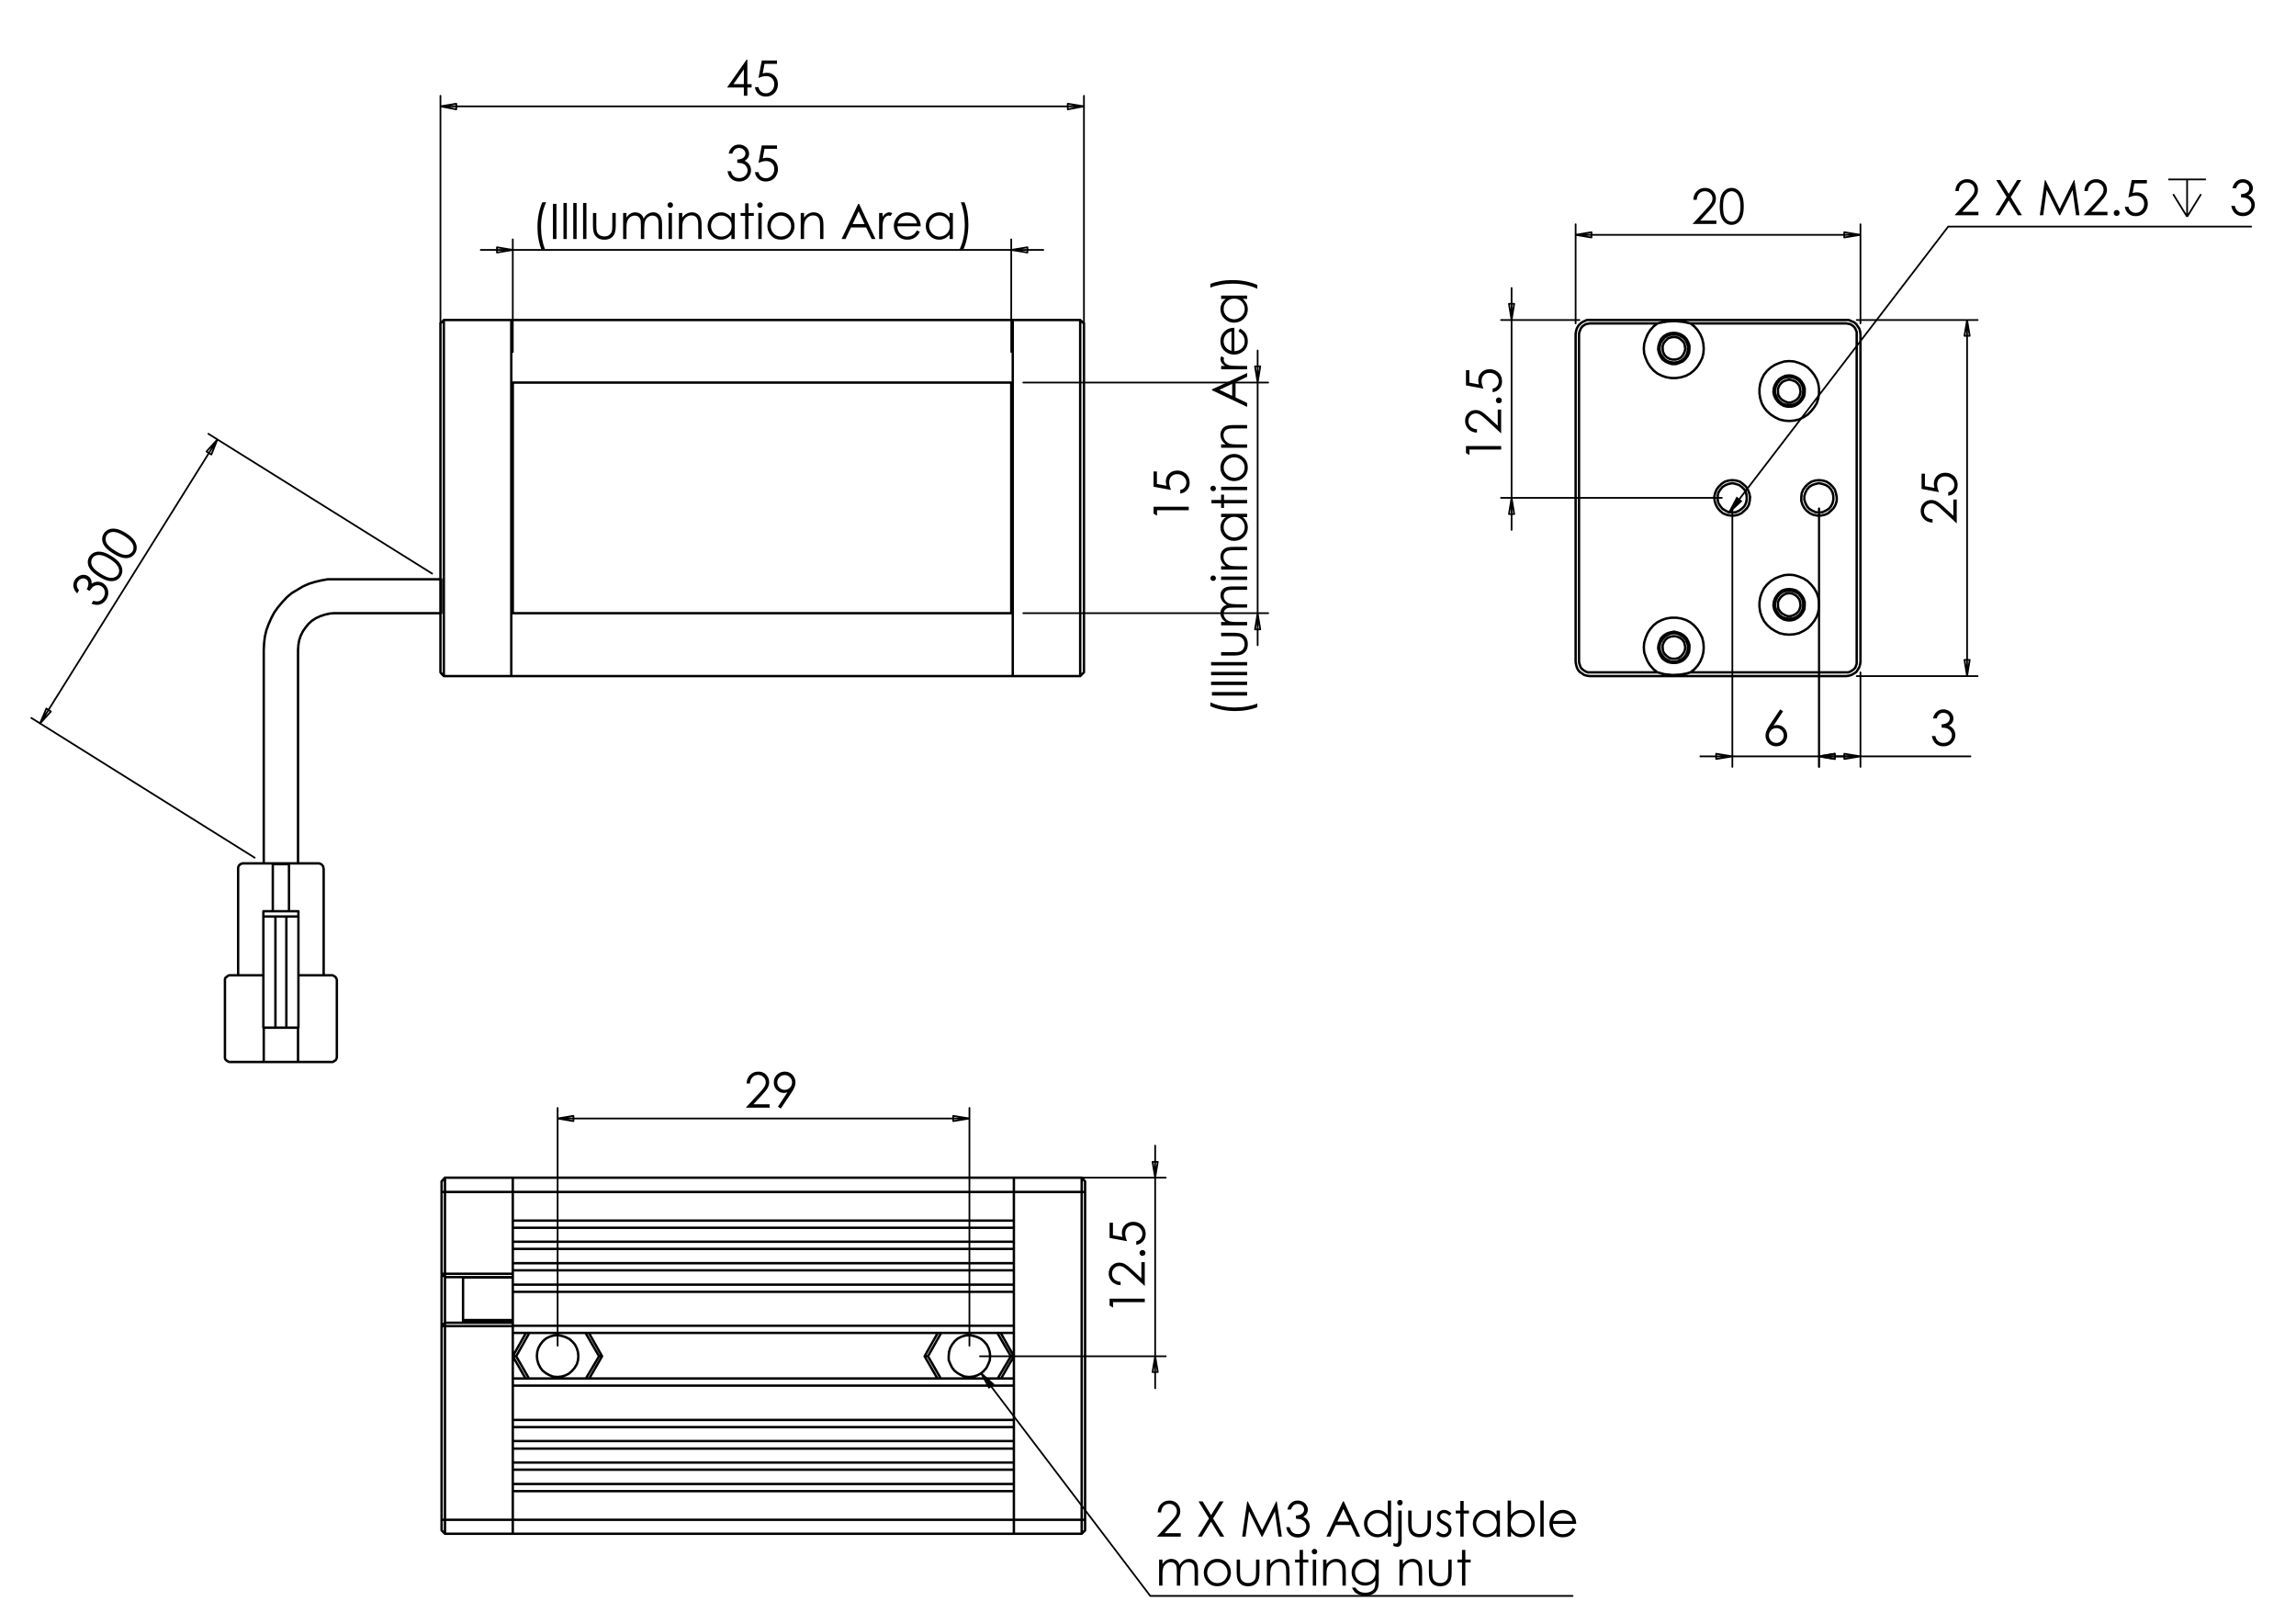 <?xml version="1.0" encoding="utf-8"?>
<!-- Generator: Adobe Illustrator 16.0.0, SVG Export Plug-In . SVG Version: 6.00 Build 0)  -->
<!DOCTYPE svg PUBLIC "-//W3C//DTD SVG 1.1//EN" "http://www.w3.org/Graphics/SVG/1.1/DTD/svg11.dtd">
<svg version="1.1" id="Ebene_1" xmlns="http://www.w3.org/2000/svg" xmlns:xlink="http://www.w3.org/1999/xlink" x="0px" y="0px"
	 width="841.89px" height="595.276px" viewBox="0 0 841.89 595.276" enable-background="new 0 0 841.89 595.276"
	 xml:space="preserve">
<g>
	<path d="M268.5,56.311h-1.316c0.239-1.064,0.698-1.882,1.377-2.456c0.678-0.573,1.479-0.859,2.403-0.859
		c0.672,0,1.299,0.153,1.881,0.46c0.582,0.307,1.032,0.721,1.351,1.241c0.318,0.521,0.478,1.064,0.478,1.631
		c0,1.111-0.552,1.991-1.657,2.64c0.619,0.252,1.128,0.62,1.526,1.105c0.562,0.684,0.842,1.449,0.842,2.297
		c0,0.731-0.192,1.428-0.579,2.092c-0.386,0.664-0.912,1.177-1.579,1.539c-0.666,0.363-1.412,0.544-2.237,0.544
		c-1.111,0-2.038-0.32-2.781-0.96c-0.742-0.64-1.228-1.58-1.456-2.819h1.264c0.222,0.836,0.541,1.441,0.956,1.815
		c0.532,0.473,1.211,0.709,2.035,0.709c0.936,0,1.688-0.28,2.255-0.841c0.567-0.562,0.851-1.219,0.851-1.973
		c0-0.503-0.142-0.974-0.426-1.412c-0.284-0.439-0.664-0.769-1.14-0.991c-0.477-0.222-1.215-0.36-2.215-0.413v-1.183
		c0.591,0,1.129-0.104,1.614-0.312c0.485-0.208,0.838-0.472,1.057-0.793c0.219-0.322,0.329-0.672,0.329-1.052
		c0-0.562-0.224-1.046-0.671-1.456c-0.448-0.41-1.013-0.614-1.697-0.614c-0.556,0-1.036,0.157-1.439,0.469
		C269.123,55.032,268.781,55.562,268.5,56.311z"/>
	<path d="M284.912,53.32v1.228h-4.585l-0.646,3.518c0.561-0.165,1.066-0.247,1.516-0.247c1.174,0,2.143,0.393,2.904,1.179
		c0.763,0.787,1.144,1.793,1.144,3.021c0,0.848-0.196,1.625-0.588,2.333c-0.392,0.707-0.922,1.249-1.592,1.626
		c-0.669,0.377-1.443,0.565-2.32,0.565c-1.047,0-1.93-0.32-2.649-0.96c-0.719-0.64-1.149-1.469-1.29-2.486h1.325
		c0.099,0.497,0.267,0.9,0.504,1.21c0.237,0.311,0.553,0.56,0.948,0.75c0.395,0.19,0.809,0.285,1.241,0.285
		c0.848,0,1.576-0.321,2.184-0.963s0.912-1.445,0.912-2.408c0-0.87-0.275-1.576-0.825-2.119c-0.55-0.542-1.284-0.814-2.201-0.814
		c-0.761,0-1.682,0.231-2.763,0.692l1.192-6.41H284.912z"/>
</g>
<g>
	<path d="M198.856,74.158h1.42c-0.572,1.175-1.031,2.546-1.376,4.113c-0.345,1.567-0.517,3.183-0.517,4.85
		c0,1.543,0.13,3.031,0.39,4.463c0.26,1.433,0.618,2.693,1.074,3.78h-1.351c-0.433-1.041-0.777-2.265-1.035-3.674
		c-0.257-1.409-0.386-2.876-0.386-4.402c0-1.643,0.152-3.244,0.456-4.801C197.835,76.927,198.277,75.485,198.856,74.158z"/>
	<path d="M202.75,74.728h1.289v12.899h-1.289V74.728z"/>
	<path d="M206.608,74.404h1.228v13.224h-1.228V74.404z"/>
	<path d="M210.204,74.404h1.228v13.224h-1.228V74.404z"/>
	<path d="M213.8,74.404h1.228v13.224H213.8V74.404z"/>
	<path d="M217.421,78.086h1.228v4.455c0,1.087,0.058,1.835,0.175,2.245c0.176,0.584,0.511,1.046,1.006,1.385
		c0.495,0.339,1.084,0.509,1.77,0.509s1.266-0.165,1.744-0.496c0.477-0.331,0.807-0.764,0.988-1.302
		c0.123-0.368,0.185-1.148,0.185-2.341v-4.455h1.254v4.683c0,1.315-0.154,2.306-0.461,2.973c-0.307,0.667-0.769,1.188-1.386,1.565
		c-0.617,0.377-1.39,0.565-2.319,0.565s-1.706-0.188-2.329-0.565c-0.622-0.377-1.087-0.903-1.394-1.579
		c-0.307-0.675-0.46-1.691-0.46-3.047V78.086z"/>
	<path d="M228.489,78.086h1.228v1.648c0.427-0.608,0.866-1.052,1.317-1.333c0.62-0.374,1.273-0.561,1.958-0.561
		c0.463,0,0.901,0.091,1.317,0.272c0.416,0.181,0.755,0.422,1.019,0.724c0.264,0.301,0.492,0.732,0.685,1.293
		c0.408-0.749,0.918-1.317,1.531-1.706c0.612-0.389,1.271-0.583,1.977-0.583c0.659,0,1.241,0.167,1.745,0.5
		c0.504,0.334,0.879,0.798,1.124,1.395c0.245,0.596,0.368,1.491,0.368,2.684v5.209h-1.254v-5.209c0-1.023-0.073-1.727-0.219-2.109
		c-0.146-0.383-0.395-0.691-0.748-0.926c-0.352-0.233-0.773-0.351-1.263-0.351c-0.594,0-1.138,0.175-1.63,0.526
		c-0.493,0.351-0.853,0.818-1.08,1.403c-0.228,0.585-0.341,1.562-0.341,2.93v3.735h-1.228v-4.885c0-1.151-0.071-1.934-0.214-2.346
		c-0.144-0.412-0.394-0.743-0.75-0.991c-0.357-0.249-0.78-0.373-1.272-0.373c-0.566,0-1.097,0.171-1.591,0.513
		c-0.495,0.342-0.86,0.802-1.097,1.381c-0.237,0.579-0.355,1.464-0.355,2.657v4.042h-1.228V78.086z"/>
	<path d="M245.769,74.158c0.28,0,0.519,0.1,0.716,0.298c0.198,0.199,0.297,0.439,0.297,0.719c0,0.275-0.099,0.512-0.297,0.71
		s-0.437,0.298-0.716,0.298c-0.273,0-0.509-0.1-0.707-0.298c-0.198-0.199-0.296-0.436-0.296-0.71c0-0.28,0.099-0.521,0.296-0.719
		C245.26,74.257,245.496,74.158,245.769,74.158z M245.16,78.086h1.228v9.541h-1.228V78.086z"/>
	<path d="M248.939,78.086h1.228v1.71c0.492-0.655,1.035-1.145,1.632-1.469c0.596-0.324,1.245-0.486,1.946-0.486
		c0.713,0,1.346,0.181,1.899,0.543c0.553,0.363,0.96,0.851,1.223,1.464c0.264,0.614,0.395,1.57,0.395,2.868v4.911h-1.228v-4.552
		c0-1.099-0.045-1.832-0.137-2.201c-0.142-0.631-0.415-1.106-0.818-1.425c-0.403-0.318-0.93-0.478-1.579-0.478
		c-0.743,0-1.408,0.246-1.996,0.737c-0.587,0.491-0.975,1.099-1.162,1.824c-0.117,0.474-0.176,1.339-0.176,2.595v3.5h-1.228V78.086z
		"/>
	<path d="M269.399,78.086v9.541h-1.21v-1.64c-0.515,0.625-1.092,1.096-1.732,1.411c-0.64,0.316-1.34,0.474-2.1,0.474
		c-1.351,0-2.503-0.489-3.459-1.468c-0.956-0.979-1.434-2.17-1.434-3.574c0-1.374,0.482-2.549,1.447-3.525
		c0.965-0.976,2.125-1.464,3.481-1.464c0.783,0,1.493,0.167,2.126,0.5c0.634,0.334,1.191,0.833,1.671,1.5v-1.754H269.399z
		 M264.493,79.025c-0.683,0-1.314,0.168-1.892,0.503c-0.578,0.336-1.038,0.808-1.38,1.415c-0.341,0.607-0.513,1.25-0.513,1.927
		c0,0.672,0.173,1.314,0.518,1.927c0.344,0.613,0.807,1.09,1.388,1.432c0.581,0.341,1.205,0.512,1.871,0.512
		c0.671,0,1.308-0.169,1.909-0.508c0.602-0.339,1.064-0.797,1.389-1.375c0.324-0.578,0.486-1.229,0.486-1.954
		c0-1.104-0.364-2.026-1.091-2.768C266.45,79.396,265.555,79.025,264.493,79.025z"/>
	<path d="M273.231,74.543h1.228v3.543h1.947v1.062h-1.947v8.479h-1.228v-8.479h-1.675v-1.062h1.675V74.543z"/>
	<path d="M278.672,74.158c0.28,0,0.518,0.1,0.716,0.298c0.198,0.199,0.297,0.439,0.297,0.719c0,0.275-0.099,0.512-0.297,0.71
		c-0.198,0.199-0.437,0.298-0.716,0.298c-0.273,0-0.509-0.1-0.707-0.298c-0.198-0.199-0.297-0.436-0.297-0.71
		c0-0.28,0.099-0.521,0.297-0.719C278.164,74.257,278.399,74.158,278.672,74.158z M278.063,78.086h1.228v9.541h-1.228V78.086z"/>
	<path d="M286.359,77.841c1.47,0,2.688,0.532,3.654,1.596c0.878,0.97,1.318,2.119,1.318,3.446c0,1.333-0.464,2.498-1.393,3.494
		c-0.928,0.997-2.122,1.495-3.58,1.495c-1.464,0-2.661-0.498-3.589-1.495c-0.928-0.996-1.393-2.161-1.393-3.494
		c0-1.321,0.439-2.467,1.318-3.438C283.662,78.376,284.883,77.841,286.359,77.841z M286.355,79.042
		c-1.021,0-1.898,0.377-2.631,1.131c-0.734,0.754-1.1,1.666-1.1,2.736c0,0.69,0.167,1.333,0.501,1.929
		c0.335,0.597,0.786,1.057,1.355,1.381c0.569,0.325,1.194,0.487,1.875,0.487c0.681,0,1.305-0.162,1.874-0.487
		c0.569-0.325,1.021-0.785,1.355-1.381c0.334-0.596,0.501-1.239,0.501-1.929c0-1.07-0.368-1.981-1.104-2.736
		C288.245,79.419,287.37,79.042,286.355,79.042z"/>
	<path d="M293.603,78.086h1.228v1.71c0.492-0.655,1.035-1.145,1.632-1.469c0.596-0.324,1.245-0.486,1.946-0.486
		c0.713,0,1.346,0.181,1.899,0.543c0.552,0.363,0.96,0.851,1.223,1.464c0.264,0.614,0.395,1.57,0.395,2.868v4.911h-1.228v-4.552
		c0-1.099-0.045-1.832-0.137-2.201c-0.142-0.631-0.415-1.106-0.818-1.425c-0.403-0.318-0.93-0.478-1.579-0.478
		c-0.743,0-1.408,0.246-1.996,0.737c-0.587,0.491-0.975,1.099-1.162,1.824c-0.117,0.474-0.176,1.339-0.176,2.595v3.5h-1.228V78.086z
		"/>
	<path d="M315,74.728l6.016,12.899h-1.393l-2.029-4.245h-5.558l-2.01,4.245h-1.438l6.095-12.899H315z M314.838,77.468l-2.211,4.669
		h4.411L314.838,77.468z"/>
	<path d="M322.349,78.086h1.254v1.395c0.374-0.55,0.769-0.96,1.184-1.232s0.848-0.408,1.298-0.408c0.339,0,0.702,0.108,1.088,0.324
		l-0.641,1.035c-0.257-0.111-0.474-0.167-0.648-0.167c-0.41,0-0.804,0.168-1.184,0.504c-0.381,0.336-0.67,0.858-0.869,1.565
		c-0.152,0.544-0.228,1.643-0.228,3.297v3.227h-1.254V78.086z"/>
	<path d="M336.25,84.462l1.035,0.543c-0.34,0.667-0.731,1.205-1.176,1.614s-0.945,0.721-1.501,0.934
		c-0.556,0.213-1.186,0.32-1.887,0.32c-1.557,0-2.773-0.51-3.651-1.53c-0.878-1.021-1.317-2.173-1.317-3.459
		c0-1.21,0.372-2.289,1.115-3.236c0.942-1.204,2.203-1.807,3.783-1.807c1.626,0,2.925,0.617,3.897,1.85
		c0.69,0.872,1.042,1.958,1.054,3.263h-8.586c0.023,1.108,0.378,2.016,1.063,2.725c0.685,0.709,1.531,1.063,2.538,1.063
		c0.485,0,0.958-0.084,1.418-0.253s0.85-0.394,1.172-0.673C335.526,85.536,335.875,85.084,336.25,84.462z M336.25,81.893
		c-0.164-0.655-0.403-1.178-0.716-1.57c-0.314-0.391-0.728-0.707-1.242-0.947c-0.516-0.24-1.057-0.359-1.625-0.359
		c-0.937,0-1.742,0.301-2.415,0.903c-0.491,0.439-0.863,1.096-1.115,1.974H336.25z"/>
	<path d="M349.395,78.086v9.541h-1.21v-1.64c-0.515,0.625-1.092,1.096-1.732,1.411c-0.64,0.316-1.34,0.474-2.101,0.474
		c-1.351,0-2.503-0.489-3.459-1.468c-0.956-0.979-1.434-2.17-1.434-3.574c0-1.374,0.482-2.549,1.447-3.525
		c0.965-0.976,2.125-1.464,3.481-1.464c0.783,0,1.493,0.167,2.127,0.5c0.634,0.334,1.191,0.833,1.67,1.5v-1.754H349.395z
		 M344.488,79.025c-0.683,0-1.314,0.168-1.892,0.503c-0.578,0.336-1.038,0.808-1.38,1.415c-0.341,0.607-0.512,1.25-0.512,1.927
		c0,0.672,0.172,1.314,0.517,1.927c0.344,0.613,0.807,1.09,1.388,1.432c0.581,0.341,1.204,0.512,1.87,0.512
		c0.671,0,1.308-0.169,1.909-0.508c0.602-0.339,1.064-0.797,1.389-1.375s0.486-1.229,0.486-1.954c0-1.104-0.364-2.026-1.091-2.768
		S345.551,79.025,344.488,79.025z"/>
	<path d="M353.297,91.363h-1.42c0.579-1.175,1.039-2.546,1.381-4.113c0.342-1.567,0.513-3.183,0.513-4.849
		c0-1.543-0.13-3.031-0.391-4.464c-0.26-1.432-0.618-2.692-1.074-3.779h1.351c0.438,1.041,0.785,2.267,1.039,3.679
		c0.254,1.412,0.381,2.881,0.381,4.406c0,1.637-0.152,3.235-0.456,4.793C354.317,88.593,353.876,90.036,353.297,91.363z"/>
</g>
<g>
	<path d="M422.988,188.311v-2.535h12.899v1.281h-11.637v2.026L422.988,188.311z"/>
	<path d="M422.988,172.846h1.227v4.585l3.518,0.646c-0.164-0.561-0.246-1.066-0.246-1.516c0-1.174,0.394-2.143,1.18-2.905
		c0.786-0.763,1.793-1.144,3.021-1.144c0.848,0,1.625,0.196,2.332,0.588c0.707,0.391,1.249,0.922,1.627,1.592
		c0.377,0.669,0.565,1.443,0.565,2.32c0,1.047-0.32,1.93-0.96,2.649c-0.641,0.719-1.469,1.149-2.486,1.29v-1.325
		c0.497-0.099,0.9-0.268,1.21-0.504c0.311-0.237,0.56-0.552,0.75-0.948c0.189-0.395,0.285-0.808,0.285-1.241
		c0-0.847-0.321-1.576-0.963-2.184c-0.643-0.608-1.445-0.913-2.409-0.913c-0.869,0-1.576,0.275-2.119,0.825
		c-0.542,0.55-0.814,1.284-0.814,2.202c0,0.76,0.231,1.681,0.693,2.763l-6.41-1.193V172.846z"/>
</g>
<g>
	<path d="M443.825,258.899v-1.42c1.176,0.573,2.547,1.032,4.113,1.377s3.184,0.517,4.85,0.517c1.544,0,3.03-0.13,4.464-0.39
		c1.432-0.26,2.691-0.618,3.778-1.074v1.351c-1.04,0.433-2.266,0.777-3.674,1.035c-1.409,0.258-2.877,0.386-4.402,0.386
		c-1.643,0-3.243-0.152-4.801-0.456C446.595,259.92,445.152,259.479,443.825,258.899z"/>
	<path d="M444.396,255.006v-1.289h12.899v1.289H444.396z"/>
	<path d="M444.071,251.147v-1.228h13.224v1.228H444.071z"/>
	<path d="M444.071,247.552v-1.228h13.224v1.228H444.071z"/>
	<path d="M444.071,243.956v-1.228h13.224v1.228H444.071z"/>
	<path d="M447.755,240.334v-1.228h4.454c1.087,0,1.836-0.058,2.244-0.175c0.585-0.176,1.048-0.511,1.387-1.006
		c0.338-0.495,0.508-1.084,0.508-1.77s-0.165-1.266-0.495-1.744c-0.33-0.477-0.765-0.807-1.302-0.988
		c-0.368-0.123-1.149-0.185-2.342-0.185h-4.454v-1.254h4.683c1.314,0,2.306,0.154,2.972,0.46c0.667,0.307,1.189,0.77,1.565,1.386
		c0.377,0.617,0.566,1.39,0.566,2.319c0,0.929-0.189,1.706-0.566,2.329c-0.376,0.622-0.903,1.087-1.578,1.394s-1.69,0.46-3.048,0.46
		H447.755z"/>
	<path d="M447.755,229.267v-1.228h1.648c-0.608-0.428-1.053-0.866-1.333-1.317c-0.375-0.62-0.562-1.273-0.562-1.958
		c0-0.463,0.09-0.902,0.271-1.317c0.181-0.416,0.423-0.756,0.724-1.019c0.302-0.264,0.732-0.492,1.293-0.685
		c-0.748-0.408-1.316-0.918-1.705-1.531c-0.389-0.612-0.583-1.271-0.583-1.977c0-0.659,0.166-1.241,0.499-1.745
		c0.334-0.505,0.799-0.879,1.396-1.124c0.597-0.245,1.49-0.368,2.684-0.368h5.208v1.254h-5.208c-1.023,0-1.727,0.073-2.11,0.219
		c-0.382,0.146-0.69,0.395-0.924,0.748c-0.234,0.352-0.351,0.773-0.351,1.263c0,0.594,0.175,1.138,0.525,1.63
		c0.351,0.493,0.818,0.853,1.403,1.08c0.585,0.228,1.561,0.341,2.929,0.341h3.735v1.228h-4.884c-1.152,0-1.934,0.071-2.347,0.214
		c-0.412,0.144-0.742,0.394-0.99,0.75c-0.248,0.357-0.372,0.78-0.372,1.272c0,0.566,0.171,1.097,0.513,1.591
		c0.342,0.495,0.802,0.86,1.38,1.097c0.579,0.237,1.465,0.355,2.658,0.355h4.042v1.228H447.755z"/>
	<path d="M443.825,211.987c0-0.28,0.101-0.519,0.299-0.717c0.199-0.197,0.438-0.296,0.72-0.296c0.273,0,0.51,0.099,0.709,0.296
		c0.199,0.198,0.299,0.437,0.299,0.717c0,0.273-0.1,0.509-0.299,0.707c-0.199,0.197-0.436,0.296-0.709,0.296
		c-0.281,0-0.521-0.099-0.72-0.296C443.926,212.496,443.825,212.26,443.825,211.987z M447.755,212.596v-1.228h9.54v1.228H447.755z"
		/>
	<path d="M447.755,208.816v-1.228h1.709c-0.654-0.492-1.145-1.035-1.469-1.632c-0.324-0.596-0.486-1.245-0.486-1.946
		c0-0.713,0.182-1.346,0.544-1.899s0.851-0.96,1.465-1.223c0.612-0.264,1.568-0.395,2.866-0.395h4.911v1.228h-4.551
		c-1.1,0-1.833,0.045-2.201,0.136c-0.632,0.142-1.106,0.416-1.426,0.819c-0.317,0.403-0.478,0.93-0.478,1.579
		c0,0.743,0.246,1.408,0.737,1.996c0.491,0.587,1.099,0.975,1.823,1.162c0.474,0.117,1.339,0.176,2.596,0.176h3.499v1.228H447.755z"
		/>
	<path d="M447.755,188.357h9.54v1.21h-1.64c0.625,0.515,1.097,1.092,1.412,1.732c0.316,0.64,0.474,1.34,0.474,2.101
		c0,1.351-0.49,2.503-1.47,3.459c-0.979,0.956-2.17,1.434-3.573,1.434c-1.374,0-2.549-0.482-3.525-1.447
		c-0.976-0.965-1.464-2.125-1.464-3.481c0-0.783,0.166-1.493,0.499-2.126c0.334-0.634,0.833-1.191,1.501-1.671h-1.754V188.357z
		 M448.693,193.263c0,0.683,0.167,1.314,0.503,1.892s0.808,1.038,1.415,1.38c0.606,0.341,1.249,0.512,1.926,0.512
		c0.672,0,1.314-0.172,1.928-0.517c0.613-0.344,1.091-0.807,1.433-1.388c0.342-0.581,0.512-1.204,0.512-1.87
		c0-0.671-0.169-1.308-0.508-1.909s-0.797-1.064-1.375-1.389c-0.578-0.324-1.229-0.486-1.953-0.486
		c-1.104,0-2.026,0.364-2.769,1.091C449.063,191.306,448.693,192.201,448.693,193.263z"/>
	<path d="M444.212,184.524v-1.228h3.543v-1.947h1.061v1.947h8.479v1.228h-8.479v1.675h-1.061v-1.675H444.212z"/>
	<path d="M443.825,179.083c0-0.28,0.101-0.518,0.299-0.716c0.199-0.198,0.438-0.297,0.72-0.297c0.273,0,0.51,0.099,0.709,0.297
		c0.199,0.198,0.299,0.437,0.299,0.716c0,0.273-0.1,0.509-0.299,0.707c-0.199,0.198-0.436,0.297-0.709,0.297
		c-0.281,0-0.521-0.099-0.72-0.297C443.926,179.592,443.825,179.357,443.825,179.083z M447.755,179.693v-1.228h9.54v1.228H447.755z"
		/>
	<path d="M447.509,171.396c0-1.47,0.532-2.688,1.596-3.654c0.97-0.878,2.12-1.318,3.446-1.318c1.333,0,2.498,0.464,3.494,1.393
		c0.998,0.928,1.496,2.122,1.496,3.58c0,1.464-0.498,2.661-1.496,3.589c-0.996,0.928-2.161,1.393-3.494,1.393
		c-1.321,0-2.467-0.439-3.438-1.318C448.043,174.094,447.509,172.873,447.509,171.396z M448.711,171.401
		c0,1.021,0.376,1.898,1.131,2.631c0.753,0.734,1.666,1.1,2.736,1.1c0.688,0,1.332-0.167,1.929-0.501
		c0.596-0.335,1.056-0.786,1.381-1.355c0.324-0.569,0.486-1.194,0.486-1.875c0-0.681-0.162-1.305-0.486-1.875
		c-0.325-0.569-0.785-1.021-1.381-1.355c-0.597-0.334-1.24-0.501-1.929-0.501c-1.07,0-1.983,0.368-2.736,1.104
		C449.087,169.511,448.711,170.386,448.711,171.401z"/>
	<path d="M447.755,164.153v-1.228h1.709c-0.654-0.492-1.145-1.035-1.469-1.632c-0.324-0.596-0.486-1.245-0.486-1.946
		c0-0.713,0.182-1.346,0.544-1.899s0.851-0.96,1.465-1.223c0.612-0.264,1.568-0.395,2.866-0.395h4.911v1.228h-4.551
		c-1.1,0-1.833,0.045-2.201,0.136c-0.632,0.143-1.106,0.416-1.426,0.819c-0.317,0.403-0.478,0.93-0.478,1.579
		c0,0.743,0.246,1.408,0.737,1.996c0.491,0.587,1.099,0.975,1.823,1.162c0.474,0.117,1.339,0.176,2.596,0.176h3.499v1.228H447.755z"
		/>
	<path d="M444.396,142.755l12.899-6.016v1.393l-4.244,2.029v5.558l4.244,2.01v1.438l-12.899-6.095V142.755z M447.136,142.918
		l4.67,2.21v-4.41L447.136,142.918z"/>
	<path d="M447.755,135.407v-1.254h1.394c-0.549-0.374-0.961-0.769-1.231-1.184c-0.272-0.415-0.408-0.848-0.408-1.298
		c0-0.339,0.108-0.702,0.324-1.088l1.035,0.64c-0.111,0.258-0.166,0.474-0.166,0.649c0,0.41,0.167,0.804,0.504,1.184
		c0.336,0.381,0.857,0.67,1.564,0.868c0.544,0.153,1.643,0.229,3.298,0.229h3.227v1.254H447.755z"/>
	<path d="M454.129,121.506l0.545-1.035c0.666,0.339,1.204,0.731,1.613,1.176s0.721,0.945,0.934,1.501s0.32,1.186,0.32,1.887
		c0,1.557-0.511,2.773-1.53,3.651c-1.021,0.878-2.174,1.317-3.46,1.317c-1.21,0-2.289-0.372-3.236-1.115
		c-1.204-0.942-1.806-2.203-1.806-3.783c0-1.626,0.617-2.925,1.851-3.897c0.871-0.69,1.959-1.041,3.262-1.053v8.586
		c1.108-0.023,2.017-0.378,2.726-1.063c0.708-0.685,1.063-1.531,1.063-2.538c0-0.485-0.084-0.958-0.253-1.418
		s-0.393-0.85-0.673-1.172C455.204,122.229,454.753,121.881,454.129,121.506z M451.56,121.506c-0.654,0.164-1.178,0.403-1.568,0.716
		c-0.393,0.313-0.708,0.728-0.947,1.242c-0.24,0.516-0.36,1.057-0.36,1.625c0,0.937,0.301,1.742,0.903,2.415
		c0.438,0.491,1.097,0.863,1.973,1.115V121.506z"/>
	<path d="M447.755,108.361h9.54v1.21h-1.64c0.625,0.514,1.097,1.092,1.412,1.732c0.316,0.64,0.474,1.34,0.474,2.101
		c0,1.35-0.49,2.503-1.47,3.459c-0.979,0.956-2.17,1.434-3.573,1.434c-1.374,0-2.549-0.482-3.525-1.447
		c-0.976-0.965-1.464-2.125-1.464-3.481c0-0.783,0.166-1.493,0.499-2.127c0.334-0.634,0.833-1.191,1.501-1.67h-1.754V108.361z
		 M448.693,113.268c0,0.683,0.167,1.314,0.503,1.892s0.808,1.038,1.415,1.38c0.606,0.341,1.249,0.512,1.926,0.512
		c0.672,0,1.314-0.172,1.928-0.517c0.613-0.344,1.091-0.807,1.433-1.388c0.342-0.581,0.512-1.204,0.512-1.87
		c0-0.671-0.169-1.308-0.508-1.909s-0.797-1.064-1.375-1.389s-1.229-0.486-1.953-0.486c-1.104,0-2.026,0.364-2.769,1.091
		C449.063,111.31,448.693,112.205,448.693,113.268z"/>
	<path d="M461.03,104.459v1.42c-1.175-0.579-2.545-1.039-4.112-1.381c-1.566-0.342-3.183-0.513-4.85-0.513
		c-1.543,0-3.031,0.13-4.463,0.391c-1.433,0.26-2.692,0.618-3.78,1.074v-1.351c1.041-0.438,2.267-0.785,3.679-1.039
		s2.881-0.382,4.407-0.382c1.637,0,3.233,0.153,4.792,0.457C458.261,103.439,459.703,103.88,461.03,104.459z"/>
</g>
<g>
	<path d="M273.773,21.853h0.261v8.998h1.56v1.228h-1.56v2.999h-1.28v-2.999h-6.17L273.773,21.853z M272.754,30.85v-5.418
		l-3.82,5.418H272.754z"/>
	<path d="M284.902,22.177v1.228h-4.581l-0.645,3.518c0.56-0.165,1.065-0.247,1.514-0.247c1.174,0,2.141,0.394,2.903,1.18
		c0.761,0.787,1.143,1.793,1.143,3.021c0,0.848-0.196,1.625-0.587,2.333c-0.392,0.708-0.922,1.25-1.591,1.627
		c-0.669,0.377-1.442,0.565-2.318,0.565c-1.046,0-1.928-0.32-2.647-0.96c-0.718-0.64-1.148-1.469-1.288-2.486h1.324
		c0.099,0.497,0.267,0.9,0.503,1.21c0.237,0.311,0.553,0.56,0.947,0.75c0.395,0.19,0.808,0.285,1.24,0.285
		c0.847,0,1.575-0.321,2.182-0.963c0.608-0.642,0.912-1.445,0.912-2.408c0-0.87-0.275-1.576-0.824-2.119
		c-0.549-0.543-1.283-0.814-2.2-0.814c-0.759,0-1.68,0.231-2.76,0.692l1.191-6.41H284.902z"/>
</g>
<g>
	<path d="M622.149,73.247h-1.235c0.035-1.272,0.459-2.316,1.275-3.133c0.815-0.816,1.821-1.225,3.019-1.225
		c1.187,0,2.146,0.383,2.88,1.149c0.732,0.766,1.1,1.67,1.1,2.71c0,0.732-0.174,1.417-0.525,2.058
		c-0.349,0.64-1.027,1.507-2.035,2.601l-3.212,3.46h5.947v1.245h-8.755l4.925-5.326c1-1.071,1.649-1.865,1.95-2.382
		c0.302-0.519,0.452-1.064,0.452-1.637c0-0.726-0.271-1.35-0.812-1.874c-0.54-0.524-1.202-0.786-1.984-0.786
		c-0.824,0-1.51,0.275-2.056,0.824C622.536,71.481,622.227,72.253,622.149,73.247z"/>
	<path d="M630.59,75.667c0-1.701,0.183-3.017,0.548-3.946c0.365-0.93,0.88-1.634,1.547-2.114c0.666-0.479,1.411-0.719,2.235-0.719
		c0.835,0,1.592,0.241,2.27,0.723c0.679,0.482,1.214,1.206,1.608,2.17c0.396,0.965,0.592,2.26,0.592,3.885
		c0,1.62-0.194,2.909-0.583,3.867s-0.925,1.682-1.608,2.17c-0.684,0.488-1.443,0.732-2.278,0.732c-0.824,0-1.566-0.237-2.227-0.711
		c-0.66-0.473-1.176-1.179-1.547-2.117S630.59,77.357,630.59,75.667z M631.808,75.689c0,1.457,0.131,2.559,0.39,3.304
		c0.261,0.746,0.645,1.312,1.153,1.698s1.046,0.579,1.612,0.579c0.573,0,1.107-0.188,1.605-0.566
		c0.496-0.377,0.873-0.943,1.13-1.698c0.321-0.918,0.482-2.025,0.482-3.317c0-1.299-0.144-2.362-0.431-3.19
		c-0.286-0.828-0.682-1.433-1.188-1.816c-0.505-0.383-1.037-0.575-1.6-0.575c-0.572,0-1.109,0.191-1.612,0.575
		s-0.885,0.948-1.147,1.694C631.939,73.122,631.808,74.226,631.808,75.689z"/>
</g>
<g>
	<path d="M708.627,190.348v1.235c-1.271-0.035-2.317-0.46-3.134-1.274c-0.816-0.816-1.225-1.822-1.225-3.02
		c0-1.186,0.383-2.146,1.148-2.879c0.767-0.733,1.67-1.1,2.711-1.1c0.731,0,1.418,0.175,2.058,0.524
		c0.641,0.35,1.508,1.028,2.602,2.037l3.46,3.212v-5.948h1.245v8.755l-5.326-4.926c-1.071-0.999-1.865-1.649-2.383-1.95
		c-0.518-0.301-1.063-0.452-1.637-0.452c-0.727,0-1.35,0.27-1.874,0.811c-0.523,0.541-0.786,1.203-0.786,1.985
		c0,0.824,0.276,1.509,0.824,2.055C706.861,189.961,707.633,190.272,708.627,190.348z"/>
	<path d="M704.593,173.652h1.228v4.582l3.518,0.645c-0.165-0.561-0.246-1.065-0.246-1.515c0-1.174,0.393-2.141,1.179-2.902
		c0.786-0.762,1.793-1.143,3.021-1.143c0.848,0,1.625,0.196,2.332,0.587c0.708,0.392,1.25,0.922,1.627,1.591
		c0.378,0.669,0.565,1.442,0.565,2.318c0,1.046-0.32,1.928-0.96,2.647c-0.64,0.718-1.469,1.148-2.485,1.289v-1.324
		c0.496-0.099,0.9-0.267,1.209-0.503c0.311-0.237,0.56-0.552,0.75-0.947c0.189-0.395,0.286-0.808,0.286-1.24
		c0-0.848-0.321-1.575-0.964-2.183c-0.643-0.608-1.445-0.912-2.408-0.912c-0.87,0-1.576,0.275-2.12,0.824
		c-0.542,0.549-0.814,1.282-0.814,2.2c0,0.759,0.231,1.68,0.694,2.76l-6.411-1.191V173.652z"/>
</g>
<g>
	<path d="M710.105,263.381h-1.314c0.239-1.064,0.698-1.882,1.375-2.456c0.678-0.573,1.478-0.859,2.4-0.859
		c0.672,0,1.298,0.154,1.88,0.46c0.581,0.307,1.03,0.721,1.349,1.241c0.318,0.521,0.478,1.064,0.478,1.631
		c0,1.111-0.552,1.991-1.655,2.64c0.618,0.251,1.127,0.619,1.523,1.105c0.562,0.684,0.841,1.45,0.841,2.297
		c0,0.731-0.192,1.428-0.578,2.092s-0.91,1.177-1.576,1.539c-0.666,0.363-1.411,0.544-2.234,0.544c-1.109,0-2.036-0.32-2.777-0.96
		c-0.741-0.641-1.226-1.58-1.454-2.819h1.262c0.222,0.836,0.54,1.441,0.955,1.815c0.531,0.474,1.209,0.71,2.032,0.71
		c0.935,0,1.686-0.281,2.252-0.842c0.565-0.562,0.85-1.219,0.85-1.974c0-0.502-0.142-0.973-0.426-1.411
		c-0.282-0.439-0.663-0.769-1.139-0.991s-1.213-0.36-2.212-0.413v-1.184c0.59,0,1.128-0.104,1.612-0.312s0.837-0.472,1.056-0.793
		c0.219-0.321,0.329-0.672,0.329-1.052c0-0.562-0.225-1.046-0.671-1.456c-0.446-0.41-1.011-0.614-1.695-0.614
		c-0.555,0-1.034,0.157-1.437,0.469C710.727,262.103,710.385,262.633,710.105,263.381z"/>
</g>
<g>
	<path d="M652.753,260.066l1.061,0.693l-3.485,5.278c0.467-0.157,0.906-0.236,1.315-0.236c1.023,0,1.893,0.37,2.606,1.11
		c0.713,0.739,1.07,1.65,1.07,2.731c0,0.743-0.172,1.413-0.518,2.013c-0.345,0.599-0.835,1.076-1.47,1.429
		c-0.634,0.354-1.316,0.531-2.048,0.531c-0.707,0-1.363-0.171-1.968-0.513c-0.605-0.342-1.08-0.823-1.426-1.442
		c-0.345-0.62-0.519-1.283-0.519-1.991c0-0.526,0.107-1.08,0.321-1.662c0.214-0.582,0.595-1.282,1.145-2.1L652.753,260.066z
		 M651.338,266.933c-0.749,0-1.389,0.265-1.918,0.794c-0.528,0.529-0.793,1.17-0.793,1.925c0,0.749,0.265,1.387,0.795,1.916
		c0.528,0.529,1.168,0.793,1.917,0.793c0.748,0,1.387-0.264,1.917-0.793c0.529-0.529,0.794-1.167,0.794-1.916
		c0-0.754-0.265-1.396-0.794-1.925C652.726,267.197,652.087,266.933,651.338,266.933z"/>
</g>
<g>
	<path d="M537.537,166.071v-2.533h12.899v1.28H538.8v2.024L537.537,166.071z"/>
	<path d="M541.57,157.368v1.236c-1.271-0.035-2.316-0.46-3.133-1.275c-0.816-0.815-1.225-1.822-1.225-3.02
		c0-1.187,0.383-2.146,1.148-2.879s1.67-1.1,2.711-1.1c0.731,0,1.417,0.175,2.058,0.524c0.64,0.349,1.508,1.028,2.601,2.036
		l3.46,3.212v-5.948h1.246v8.756l-5.326-4.926c-1.071-0.999-1.865-1.649-2.384-1.95c-0.517-0.301-1.063-0.452-1.636-0.452
		c-0.727,0-1.351,0.271-1.874,0.811s-0.786,1.202-0.786,1.985c0,0.824,0.275,1.509,0.824,2.055
		C539.805,156.981,540.576,157.292,541.57,157.368z"/>
	<path d="M548.507,146.781c0-0.298,0.105-0.552,0.315-0.763c0.211-0.21,0.469-0.315,0.772-0.315c0.298,0,0.554,0.105,0.768,0.315
		c0.212,0.211,0.32,0.464,0.32,0.763c0,0.298-0.108,0.552-0.32,0.763c-0.214,0.21-0.47,0.315-0.768,0.315
		c-0.304,0-0.562-0.105-0.772-0.315C548.612,147.333,548.507,147.079,548.507,146.781z"/>
	<path d="M537.537,135.703h1.227v4.581l3.518,0.645c-0.164-0.56-0.246-1.065-0.246-1.514c0-1.174,0.394-2.141,1.18-2.903
		c0.786-0.761,1.793-1.143,3.021-1.143c0.848,0,1.625,0.196,2.332,0.587c0.707,0.392,1.249,0.922,1.626,1.591
		c0.378,0.669,0.566,1.442,0.566,2.318c0,1.046-0.32,1.928-0.96,2.646c-0.641,0.719-1.469,1.148-2.486,1.289v-1.324
		c0.497-0.099,0.9-0.267,1.21-0.503c0.311-0.237,0.56-0.553,0.75-0.947c0.189-0.395,0.285-0.808,0.285-1.24
		c0-0.848-0.321-1.575-0.964-2.182c-0.642-0.608-1.444-0.912-2.408-0.912c-0.869,0-1.576,0.275-2.119,0.824
		c-0.542,0.549-0.814,1.283-0.814,2.2c0,0.76,0.23,1.68,0.693,2.761l-6.41-1.191V135.703z"/>
</g>
<g>
	<path d="M718.231,70.046h-1.235c0.034-1.272,0.459-2.316,1.274-3.133c0.815-0.816,1.821-1.225,3.021-1.225
		c1.186,0,2.146,0.383,2.879,1.149c0.733,0.766,1.1,1.669,1.1,2.711c0,0.731-0.175,1.417-0.524,2.057
		c-0.35,0.64-1.028,1.507-2.037,2.601l-3.212,3.46h5.949v1.245h-8.757l4.926-5.326c0.999-1.071,1.649-1.865,1.951-2.383
		c0.3-0.518,0.45-1.063,0.45-1.637c0-0.726-0.27-1.35-0.81-1.874c-0.541-0.523-1.203-0.785-1.986-0.785
		c-0.824,0-1.509,0.275-2.056,0.824C718.618,68.281,718.308,69.052,718.231,70.046z"/>
	<path d="M731.962,66.013h1.507l3.087,5.02l3.104-5.02h1.487l-3.846,6.232l4.099,6.667h-1.505l-3.349-5.444l-3.358,5.444h-1.507
		l4.117-6.659L731.962,66.013z"/>
	<path d="M747.954,78.912l1.845-12.899h0.209l5.243,10.584l5.19-10.584h0.206l1.855,12.899h-1.263l-1.274-9.226l-4.559,9.226h-0.33
		l-4.612-9.296l-1.267,9.296H747.954z"/>
	<path d="M765.545,70.046h-1.236c0.035-1.272,0.46-2.316,1.275-3.133c0.815-0.816,1.821-1.225,3.02-1.225
		c1.186,0,2.146,0.383,2.879,1.149c0.734,0.766,1.1,1.669,1.1,2.711c0,0.731-0.174,1.417-0.523,2.057
		c-0.35,0.64-1.029,1.507-2.037,2.601l-3.212,3.46h5.949v1.245h-8.757l4.926-5.326c0.999-1.071,1.648-1.865,1.95-2.383
		c0.301-0.518,0.451-1.063,0.451-1.637c0-0.726-0.271-1.35-0.811-1.874c-0.541-0.523-1.202-0.785-1.985-0.785
		c-0.824,0-1.509,0.275-2.056,0.824C765.931,68.281,765.621,69.052,765.545,70.046z"/>
	<path d="M776.133,76.983c0.297,0,0.552,0.105,0.762,0.315c0.21,0.211,0.315,0.468,0.315,0.772c0,0.298-0.105,0.554-0.315,0.767
		s-0.465,0.32-0.762,0.32c-0.299,0-0.554-0.107-0.764-0.32s-0.315-0.469-0.315-0.767c0-0.304,0.105-0.561,0.315-0.772
		C775.579,77.088,775.834,76.983,776.133,76.983z"/>
	<path d="M787.211,66.013v1.228h-4.581l-0.646,3.518c0.561-0.165,1.064-0.247,1.515-0.247c1.174,0,2.142,0.393,2.902,1.179
		c0.762,0.787,1.144,1.793,1.144,3.021c0,0.848-0.196,1.625-0.588,2.333c-0.392,0.707-0.922,1.249-1.591,1.626
		s-1.441,0.565-2.318,0.565c-1.046,0-1.928-0.32-2.646-0.96c-0.72-0.64-1.148-1.469-1.289-2.486h1.324
		c0.099,0.497,0.267,0.9,0.504,1.21c0.236,0.311,0.552,0.56,0.946,0.75c0.394,0.19,0.808,0.285,1.24,0.285
		c0.847,0,1.575-0.321,2.183-0.963s0.911-1.445,0.911-2.408c0-0.87-0.274-1.576-0.824-2.119c-0.549-0.542-1.282-0.814-2.199-0.814
		c-0.76,0-1.68,0.231-2.761,0.692l1.192-6.41H787.211z"/>
</g>
<path fill="none" stroke="#000000" stroke-width="0.632" stroke-miterlimit="10" d="M807.074,71.177l-5.111,8.289 M796.85,71.177
	l5.113,8.289 M801.963,65.789v13.677 M795.055,65.789h13.813"/>
<g>
	<path d="M819.91,69.003h-1.314c0.239-1.064,0.697-1.882,1.376-2.456c0.677-0.573,1.479-0.859,2.401-0.859
		c0.672,0,1.298,0.154,1.88,0.46c0.581,0.307,1.031,0.721,1.35,1.241c0.318,0.521,0.478,1.064,0.478,1.631
		c0,1.111-0.552,1.991-1.657,2.639c0.62,0.252,1.128,0.62,1.525,1.105c0.561,0.684,0.842,1.45,0.842,2.297
		c0,0.731-0.192,1.428-0.578,2.092s-0.911,1.177-1.577,1.539c-0.667,0.363-1.411,0.544-2.235,0.544c-1.11,0-2.037-0.32-2.778-0.96
		c-0.743-0.64-1.228-1.58-1.455-2.819h1.262c0.223,0.836,0.54,1.441,0.955,1.815c0.532,0.474,1.21,0.709,2.034,0.709
		c0.935,0,1.685-0.28,2.252-0.841c0.566-0.561,0.851-1.219,0.851-1.973c0-0.502-0.142-0.974-0.426-1.412
		c-0.283-0.439-0.663-0.769-1.139-0.991c-0.477-0.222-1.214-0.36-2.214-0.413v-1.184c0.591,0,1.128-0.104,1.612-0.312
		c0.486-0.208,0.838-0.472,1.057-0.793c0.22-0.321,0.329-0.672,0.329-1.052c0-0.562-0.224-1.046-0.671-1.456
		c-0.446-0.41-1.012-0.614-1.695-0.614c-0.555,0-1.034,0.157-1.438,0.469C820.532,67.724,820.19,68.254,819.91,69.003z"/>
</g>
<g>
	<path d="M28.981,216.426l-0.696,1.116c-0.776-0.766-1.228-1.589-1.354-2.467c-0.126-0.878,0.054-1.709,0.542-2.493
		c0.356-0.57,0.818-1.02,1.386-1.351c0.569-0.331,1.157-0.494,1.768-0.489c0.61,0.005,1.155,0.158,1.635,0.458
		c0.944,0.589,1.397,1.523,1.364,2.804c0.542-0.393,1.122-0.629,1.745-0.709c0.877-0.114,1.676,0.054,2.395,0.502
		c0.619,0.387,1.11,0.919,1.468,1.598c0.359,0.679,0.516,1.396,0.471,2.153c-0.045,0.757-0.287,1.485-0.723,2.185
		c-0.588,0.942-1.35,1.558-2.286,1.849c-0.937,0.29-1.99,0.204-3.161-0.259l0.668-1.07c0.825,0.253,1.507,0.304,2.045,0.15
		c0.683-0.2,1.243-0.65,1.679-1.35c0.495-0.793,0.654-1.579,0.479-2.357c-0.176-0.777-0.584-1.366-1.224-1.765
		c-0.427-0.267-0.9-0.396-1.422-0.388c-0.522,0.009-1.004,0.156-1.444,0.442c-0.44,0.287-0.948,0.84-1.523,1.66l-1.004-0.627
		c0.313-0.5,0.509-1.011,0.59-1.533c0.081-0.522,0.042-0.961-0.114-1.316c-0.156-0.356-0.395-0.635-0.719-0.836
		c-0.476-0.297-1.006-0.364-1.59-0.202c-0.583,0.163-1.056,0.535-1.417,1.115c-0.294,0.472-0.416,0.96-0.364,1.467
		C28.227,215.221,28.495,215.792,28.981,216.426z"/>
	<path d="M36.232,211.351c-1.444-0.901-2.462-1.751-3.058-2.555c-0.595-0.801-0.92-1.612-0.975-2.431
		c-0.053-0.819,0.138-1.578,0.574-2.277c0.443-0.709,1.048-1.224,1.816-1.544c0.769-0.319,1.667-0.391,2.693-0.214
		c1.027,0.176,2.23,0.693,3.609,1.555c1.374,0.857,2.364,1.704,2.973,2.542c0.608,0.838,0.937,1.675,0.988,2.514
		c0.053,0.838-0.143,1.612-0.585,2.322c-0.436,0.699-1.029,1.204-1.78,1.513c-0.751,0.31-1.624,0.373-2.617,0.191
		C38.878,212.784,37.666,212.246,36.232,211.351z M36.896,210.329c1.236,0.771,2.239,1.244,3.01,1.418
		c0.77,0.175,1.454,0.147,2.05-0.079c0.597-0.227,1.046-0.58,1.346-1.062c0.303-0.485,0.425-1.04,0.37-1.66
		c-0.059-0.622-0.339-1.241-0.843-1.859c-0.609-0.759-1.462-1.48-2.559-2.165c-1.102-0.688-2.08-1.129-2.933-1.325
		c-0.854-0.195-1.578-0.18-2.17,0.046c-0.593,0.227-1.038,0.577-1.335,1.053c-0.303,0.487-0.425,1.044-0.366,1.673
		c0.059,0.629,0.336,1.253,0.83,1.871S35.655,209.555,36.896,210.329z"/>
	<path d="M41.5,202.91c-1.443-0.901-2.462-1.752-3.058-2.555c-0.594-0.802-0.919-1.612-0.974-2.432
		c-0.054-0.818,0.138-1.578,0.574-2.276c0.442-0.709,1.048-1.224,1.816-1.544c0.768-0.319,1.666-0.391,2.692-0.215
		c1.028,0.176,2.231,0.694,3.609,1.555c1.374,0.857,2.363,1.705,2.972,2.542c0.607,0.838,0.937,1.676,0.988,2.514
		c0.053,0.838-0.143,1.612-0.585,2.321c-0.436,0.7-1.029,1.204-1.781,1.514c-0.751,0.31-1.623,0.372-2.617,0.191
		C44.146,204.343,42.934,203.805,41.5,202.91z M42.163,201.888c1.236,0.771,2.24,1.244,3.01,1.417
		c0.771,0.175,1.454,0.148,2.051-0.079c0.597-0.228,1.046-0.58,1.346-1.062c0.303-0.485,0.425-1.04,0.369-1.661
		c-0.058-0.621-0.338-1.241-0.843-1.858c-0.609-0.759-1.461-1.48-2.559-2.165c-1.102-0.688-2.08-1.13-2.933-1.325
		c-0.854-0.195-1.578-0.18-2.17,0.046c-0.593,0.227-1.037,0.577-1.334,1.053c-0.303,0.486-0.426,1.044-0.366,1.673
		c0.058,0.63,0.335,1.254,0.829,1.871C40.055,200.417,40.923,201.114,42.163,201.888z"/>
</g>
<g>
	<path d="M274.991,397.229h-1.236c0.035-1.271,0.46-2.316,1.275-3.133c0.815-0.816,1.822-1.225,3.02-1.225
		c1.186,0,2.146,0.383,2.879,1.148c0.733,0.767,1.1,1.67,1.1,2.711c0,0.731-0.175,1.417-0.524,2.058
		c-0.349,0.64-1.028,1.508-2.036,2.601l-3.212,3.46h5.948v1.246h-8.755l4.926-5.326c0.999-1.071,1.649-1.865,1.95-2.384
		c0.301-0.517,0.452-1.063,0.452-1.636c0-0.727-0.27-1.351-0.811-1.874s-1.203-0.786-1.985-0.786c-0.824,0-1.509,0.275-2.055,0.824
		C275.378,395.463,275.066,396.236,274.991,397.229z"/>
	<path d="M286.306,406.419l-1.061-0.684l3.488-5.282c-0.468,0.154-0.906,0.23-1.316,0.23c-1.024,0-1.894-0.369-2.608-1.109
		c-0.714-0.739-1.071-1.649-1.071-2.731c0-0.742,0.172-1.411,0.517-2.008s0.834-1.072,1.468-1.43
		c0.633-0.356,1.313-0.534,2.038-0.534c0.713,0,1.372,0.172,1.977,0.517c0.604,0.346,1.079,0.827,1.424,1.447
		c0.345,0.619,0.517,1.28,0.517,1.981c0,0.532-0.106,1.089-0.32,1.671s-0.595,1.281-1.144,2.101L286.306,406.419z M287.714,399.553
		c0.755,0,1.396-0.265,1.921-0.794s0.79-1.167,0.79-1.916c0-0.748-0.265-1.387-0.793-1.915c-0.529-0.529-1.17-0.794-1.924-0.794
		c-0.748,0-1.386,0.265-1.915,0.794c-0.529,0.528-0.793,1.167-0.793,1.915c0,0.749,0.265,1.387,0.795,1.916
		C286.325,399.289,286.965,399.553,287.714,399.553z"/>
</g>
<g>
	<path d="M406.862,478.639v-2.533h12.899v1.28h-11.636v2.024L406.862,478.639z"/>
	<path d="M410.896,469.936v1.235c-1.272-0.034-2.316-0.459-3.133-1.274c-0.816-0.815-1.225-1.821-1.225-3.02
		c0-1.187,0.383-2.146,1.149-2.879c0.766-0.733,1.67-1.1,2.71-1.1c0.732,0,1.417,0.174,2.058,0.524
		c0.64,0.35,1.508,1.027,2.601,2.036l3.46,3.212v-5.948h1.245v8.756l-5.325-4.926c-1.071-0.999-1.865-1.649-2.384-1.95
		c-0.517-0.301-1.063-0.451-1.636-0.451c-0.726,0-1.35,0.27-1.874,0.811c-0.524,0.54-0.786,1.202-0.786,1.985
		c0,0.824,0.275,1.509,0.824,2.056C409.131,469.549,409.903,469.86,410.896,469.936z"/>
	<path d="M417.833,459.348c0-0.297,0.105-0.552,0.315-0.762c0.21-0.211,0.469-0.316,0.772-0.316c0.298,0,0.554,0.105,0.768,0.316
		c0.212,0.21,0.319,0.465,0.319,0.762c0,0.298-0.107,0.553-0.319,0.763c-0.214,0.211-0.47,0.316-0.768,0.316
		c-0.304,0-0.563-0.105-0.772-0.316C417.938,459.901,417.833,459.646,417.833,459.348z"/>
	<path d="M406.862,448.27h1.228v4.582l3.517,0.646c-0.164-0.561-0.246-1.065-0.246-1.515c0-1.174,0.394-2.141,1.18-2.902
		c0.786-0.763,1.793-1.143,3.021-1.143c0.849,0,1.626,0.195,2.332,0.587c0.708,0.391,1.25,0.922,1.627,1.591
		c0.378,0.67,0.566,1.441,0.566,2.317c0,1.047-0.32,1.929-0.961,2.647c-0.64,0.72-1.469,1.148-2.485,1.289v-1.324
		c0.497-0.099,0.9-0.267,1.21-0.504c0.311-0.236,0.56-0.552,0.75-0.946c0.189-0.395,0.285-0.808,0.285-1.24
		c0-0.847-0.321-1.574-0.964-2.183c-0.642-0.607-1.444-0.911-2.408-0.911c-0.869,0-1.576,0.274-2.119,0.824
		c-0.543,0.549-0.814,1.282-0.814,2.199c0,0.76,0.23,1.68,0.693,2.761l-6.411-1.192V448.27z"/>
</g>
<g>
	<path d="M425.739,554.479h-1.235c0.034-1.271,0.46-2.316,1.275-3.133s1.822-1.225,3.021-1.225c1.187,0,2.146,0.383,2.88,1.148
		c0.733,0.767,1.101,1.67,1.101,2.711c0,0.731-0.176,1.417-0.524,2.058c-0.35,0.64-1.029,1.508-2.037,2.601l-3.213,3.46h5.949v1.246
		h-8.759l4.928-5.326c1-1.071,1.649-1.865,1.951-2.384c0.301-0.517,0.451-1.063,0.451-1.636c0-0.727-0.271-1.351-0.812-1.874
		c-0.54-0.523-1.202-0.786-1.986-0.786c-0.822,0-1.509,0.275-2.055,0.824C426.127,552.713,425.815,553.485,425.739,554.479z"/>
	<path d="M439.474,550.446h1.508l3.088,5.019l3.106-5.019h1.486l-3.847,6.232l4.101,6.667h-1.507l-3.349-5.444l-3.359,5.444h-1.507
		l4.119-6.659L439.474,550.446z"/>
	<path d="M455.471,563.345l1.847-12.899h0.209l5.243,10.584l5.192-10.584h0.206l1.855,12.899h-1.263l-1.275-9.226l-4.56,9.226h-0.33
		l-4.613-9.296l-1.268,9.296H455.471z"/>
	<path d="M473.363,553.435h-1.314c0.239-1.063,0.698-1.882,1.377-2.455c0.677-0.572,1.479-0.858,2.401-0.858
		c0.672,0,1.299,0.153,1.881,0.46c0.582,0.306,1.032,0.72,1.351,1.24s0.478,1.064,0.478,1.631c0,1.111-0.553,1.991-1.657,2.641
		c0.619,0.251,1.128,0.619,1.526,1.104c0.561,0.684,0.842,1.45,0.842,2.297c0,0.731-0.193,1.429-0.579,2.092
		c-0.386,0.664-0.912,1.177-1.578,1.54c-0.666,0.362-1.412,0.543-2.236,0.543c-1.11,0-2.037-0.32-2.778-0.96
		c-0.742-0.641-1.229-1.58-1.456-2.82h1.263c0.222,0.836,0.541,1.441,0.955,1.816c0.533,0.474,1.21,0.71,2.034,0.71
		c0.936,0,1.687-0.281,2.254-0.842c0.567-0.562,0.85-1.22,0.85-1.973c0-0.503-0.141-0.974-0.425-1.412
		c-0.283-0.439-0.663-0.769-1.14-0.991c-0.477-0.222-1.215-0.359-2.214-0.412v-1.184c0.59,0,1.128-0.104,1.613-0.312
		s0.837-0.473,1.056-0.794c0.221-0.321,0.329-0.673,0.329-1.053c0-0.561-0.223-1.046-0.671-1.455
		c-0.446-0.409-1.012-0.613-1.696-0.613c-0.555,0-1.034,0.155-1.438,0.468C473.986,552.157,473.645,552.687,473.363,553.435z"/>
	<path d="M492.749,550.446l6.014,12.899h-1.392l-2.028-4.244h-5.556l-2.01,4.244h-1.438l6.093-12.899H492.749z M492.586,553.186
		l-2.21,4.67h4.409L492.586,553.186z"/>
	<path d="M510.081,550.122v13.224h-1.21v-1.64c-0.514,0.625-1.09,1.096-1.73,1.412c-0.641,0.315-1.34,0.474-2.101,0.474
		c-1.35,0-2.503-0.49-3.459-1.47c-0.954-0.979-1.433-2.17-1.433-3.573c0-1.374,0.482-2.549,1.446-3.525
		c0.965-0.976,2.125-1.465,3.48-1.465c0.784,0,1.493,0.167,2.126,0.5c0.635,0.333,1.191,0.833,1.67,1.5v-5.437H510.081z
		 M505.177,554.742c-0.683,0-1.314,0.169-1.892,0.504c-0.578,0.337-1.038,0.808-1.379,1.416c-0.342,0.606-0.513,1.248-0.513,1.926
		c0,0.672,0.172,1.313,0.517,1.927c0.344,0.614,0.807,1.091,1.389,1.433c0.58,0.342,1.204,0.512,1.869,0.512
		c0.672,0,1.308-0.169,1.908-0.507c0.603-0.339,1.064-0.797,1.389-1.375s0.486-1.229,0.486-1.953c0-1.104-0.363-2.027-1.091-2.77
		C507.134,555.113,506.239,554.742,505.177,554.742z"/>
	<path d="M512.712,553.804h1.245v10.979c0,0.802-0.145,1.384-0.435,1.75c-0.289,0.364-0.685,0.548-1.188,0.548
		c-0.415,0-0.882-0.1-1.402-0.299v-1.104c0.327,0.169,0.622,0.254,0.885,0.254c0.333,0,0.582-0.138,0.745-0.412
		c0.1-0.176,0.149-0.541,0.149-1.097V553.804z M513.316,549.875c0.281,0,0.519,0.1,0.715,0.298c0.195,0.199,0.294,0.438,0.294,0.72
		c0,0.274-0.099,0.511-0.294,0.71c-0.196,0.199-0.434,0.298-0.715,0.298c-0.28,0-0.519-0.099-0.714-0.298
		c-0.196-0.199-0.294-0.436-0.294-0.71c0-0.281,0.098-0.521,0.294-0.72C512.798,549.975,513.036,549.875,513.316,549.875z"/>
	<path d="M516.35,553.804h1.229v4.454c0,1.088,0.058,1.837,0.176,2.245c0.175,0.585,0.51,1.047,1.005,1.386s1.084,0.509,1.769,0.509
		c0.686,0,1.267-0.166,1.743-0.496c0.478-0.329,0.807-0.764,0.989-1.302c0.121-0.368,0.184-1.148,0.184-2.342v-4.454h1.253v4.683
		c0,1.315-0.152,2.306-0.459,2.973c-0.308,0.666-0.769,1.188-1.387,1.565c-0.616,0.377-1.389,0.566-2.318,0.566
		c-0.929,0-1.705-0.189-2.328-0.566c-0.622-0.377-1.087-0.903-1.394-1.579c-0.307-0.675-0.461-1.69-0.461-3.047V553.804z"/>
	<path d="M532.22,554.847l-0.79,0.815c-0.656-0.637-1.297-0.956-1.925-0.956c-0.398,0-0.739,0.132-1.022,0.396
		c-0.285,0.263-0.428,0.569-0.428,0.92c0,0.311,0.118,0.605,0.352,0.887c0.234,0.286,0.727,0.622,1.477,1.008
		c0.914,0.474,1.534,0.93,1.862,1.368c0.322,0.444,0.483,0.944,0.483,1.499c0,0.784-0.275,1.447-0.825,1.99
		c-0.552,0.545-1.238,0.817-2.063,0.817c-0.551,0-1.076-0.121-1.576-0.36c-0.501-0.24-0.915-0.569-1.242-0.991l0.771-0.876
		c0.627,0.706,1.292,1.06,1.995,1.06c0.492,0,0.91-0.157,1.257-0.473c0.345-0.316,0.519-0.688,0.519-1.114
		c0-0.351-0.114-0.663-0.344-0.938c-0.227-0.269-0.743-0.608-1.546-1.018c-0.86-0.444-1.446-0.883-1.757-1.315
		s-0.466-0.927-0.466-1.481c0-0.726,0.247-1.327,0.742-1.807c0.494-0.48,1.119-0.72,1.875-0.72
		C530.446,553.558,531.33,553.989,532.22,554.847z"/>
	<path d="M535.464,550.261h1.228v3.543h1.946v1.061h-1.946v8.48h-1.228v-8.48h-1.675v-1.061h1.675V550.261z"/>
	<path d="M549.982,553.804v9.541h-1.21v-1.64c-0.514,0.625-1.091,1.096-1.731,1.412c-0.64,0.315-1.34,0.474-2.1,0.474
		c-1.35,0-2.503-0.49-3.459-1.47c-0.955-0.979-1.433-2.17-1.433-3.573c0-1.374,0.482-2.549,1.445-3.525
		c0.965-0.976,2.126-1.465,3.481-1.465c0.783,0,1.491,0.167,2.126,0.5c0.634,0.333,1.191,0.833,1.67,1.5v-1.754H549.982z
		 M545.077,554.742c-0.683,0-1.313,0.169-1.891,0.504c-0.578,0.337-1.039,0.808-1.38,1.416c-0.342,0.606-0.513,1.248-0.513,1.926
		c0,0.672,0.172,1.313,0.518,1.927c0.344,0.614,0.807,1.091,1.387,1.433c0.581,0.342,1.204,0.512,1.87,0.512
		c0.671,0,1.308-0.169,1.909-0.507c0.602-0.339,1.063-0.797,1.388-1.375s0.486-1.229,0.486-1.953c0-1.104-0.363-2.027-1.091-2.77
		C547.035,555.113,546.14,554.742,545.077,554.742z"/>
	<path d="M552.824,563.345v-13.224h1.227v5.322c0.514-0.632,1.089-1.104,1.726-1.416c0.636-0.313,1.334-0.47,2.094-0.47
		c1.348,0,2.5,0.49,3.454,1.469c0.955,0.979,1.432,2.168,1.432,3.564c0,1.381-0.48,2.559-1.444,3.534
		c-0.964,0.977-2.123,1.466-3.478,1.466c-0.776,0-1.479-0.168-2.109-0.501c-0.632-0.333-1.189-0.833-1.674-1.499v1.754H552.824z
		 M557.732,562.407c0.684,0,1.313-0.168,1.891-0.505c0.577-0.336,1.036-0.808,1.377-1.416c0.341-0.607,0.512-1.251,0.512-1.93
		c0-0.678-0.172-1.323-0.516-1.938c-0.345-0.614-0.807-1.092-1.387-1.434s-1.199-0.513-1.859-0.513c-0.67,0-1.308,0.171-1.91,0.513
		c-0.604,0.342-1.067,0.802-1.392,1.382c-0.323,0.578-0.484,1.229-0.484,1.955c0,1.104,0.362,2.028,1.089,2.771
		C555.778,562.035,556.671,562.407,557.732,562.407z"/>
	<path d="M564.809,550.122h1.227v13.224h-1.227V550.122z"/>
	<path d="M576.619,560.179l1.034,0.544c-0.34,0.666-0.731,1.204-1.176,1.613c-0.445,0.409-0.945,0.721-1.501,0.935
		c-0.556,0.212-1.185,0.32-1.887,0.32c-1.557,0-2.773-0.511-3.651-1.531c-0.877-1.021-1.315-2.173-1.315-3.46
		c0-1.21,0.372-2.288,1.114-3.235c0.942-1.204,2.202-1.807,3.782-1.807c1.627,0,2.925,0.617,3.896,1.851
		c0.69,0.871,1.042,1.959,1.054,3.263h-8.583c0.022,1.107,0.378,2.016,1.063,2.725c0.684,0.709,1.529,1.063,2.536,1.063
		c0.486,0,0.959-0.084,1.418-0.252c0.459-0.169,0.85-0.394,1.172-0.673C575.896,561.253,576.244,560.802,576.619,560.179z
		 M576.619,557.61c-0.164-0.654-0.403-1.179-0.717-1.569c-0.313-0.392-0.727-0.708-1.242-0.947c-0.515-0.239-1.056-0.36-1.623-0.36
		c-0.937,0-1.741,0.302-2.414,0.903c-0.492,0.439-0.863,1.097-1.114,1.974H576.619z"/>
</g>
<g>
	<path d="M425.021,571.763h1.228v1.648c0.427-0.607,0.865-1.053,1.316-1.333c0.62-0.374,1.272-0.562,1.956-0.562
		c0.463,0,0.901,0.09,1.316,0.272c0.416,0.181,0.754,0.422,1.018,0.723c0.264,0.302,0.492,0.732,0.685,1.293
		c0.409-0.748,0.918-1.316,1.53-1.705c0.613-0.389,1.271-0.583,1.977-0.583c0.659,0,1.24,0.166,1.744,0.5
		c0.505,0.333,0.879,0.798,1.124,1.395s0.367,1.49,0.367,2.684v5.208h-1.253v-5.208c0-1.023-0.073-1.727-0.22-2.11
		c-0.145-0.382-0.394-0.69-0.746-0.924c-0.352-0.234-0.773-0.351-1.262-0.351c-0.595,0-1.139,0.175-1.63,0.525
		c-0.492,0.351-0.852,0.819-1.079,1.403c-0.227,0.585-0.34,1.561-0.34,2.929v3.735h-1.229v-4.884c0-1.151-0.07-1.934-0.214-2.347
		c-0.143-0.412-0.394-0.742-0.749-0.99c-0.357-0.248-0.781-0.372-1.271-0.372c-0.567,0-1.098,0.171-1.592,0.513
		c-0.493,0.342-0.859,0.802-1.096,1.38c-0.236,0.58-0.354,1.465-0.354,2.658v4.042h-1.228V571.763z"/>
	<path d="M446.381,571.517c1.469,0,2.687,0.532,3.652,1.596c0.878,0.971,1.317,2.12,1.317,3.447c0,1.332-0.464,2.497-1.393,3.493
		c-0.928,0.998-2.119,1.496-3.577,1.496c-1.464,0-2.659-0.498-3.587-1.496c-0.929-0.996-1.393-2.161-1.393-3.493
		c0-1.322,0.439-2.467,1.317-3.438C443.685,572.051,444.905,571.517,446.381,571.517z M446.376,572.719
		c-1.02,0-1.896,0.376-2.63,1.131c-0.733,0.753-1.1,1.666-1.1,2.736c0,0.688,0.167,1.332,0.502,1.929
		c0.334,0.596,0.786,1.057,1.354,1.381c0.569,0.324,1.192,0.486,1.873,0.486s1.305-0.162,1.874-0.486
		c0.568-0.324,1.021-0.785,1.354-1.381c0.334-0.597,0.502-1.24,0.502-1.929c0-1.07-0.368-1.983-1.104-2.736
		C448.267,573.095,447.391,572.719,446.376,572.719z"/>
	<path d="M453.463,571.763h1.227v4.454c0,1.087,0.06,1.836,0.176,2.245c0.176,0.584,0.511,1.047,1.006,1.386
		c0.494,0.338,1.083,0.508,1.769,0.508c0.685,0,1.265-0.165,1.742-0.495s0.806-0.765,0.988-1.302
		c0.121-0.368,0.184-1.148,0.184-2.342v-4.454h1.253v4.683c0,1.315-0.153,2.306-0.459,2.972c-0.308,0.667-0.769,1.189-1.385,1.566
		c-0.617,0.376-1.39,0.565-2.319,0.565c-0.929,0-1.705-0.189-2.326-0.565c-0.623-0.377-1.088-0.904-1.395-1.579
		s-0.46-1.69-0.46-3.048V571.763z"/>
	<path d="M464.533,571.763h1.227v1.709c0.491-0.654,1.034-1.145,1.63-1.469c0.597-0.324,1.246-0.486,1.947-0.486
		c0.712,0,1.344,0.182,1.897,0.544c0.552,0.362,0.959,0.851,1.223,1.465c0.262,0.612,0.394,1.568,0.394,2.866v4.911h-1.227v-4.551
		c0-1.1-0.046-1.833-0.138-2.201c-0.141-0.632-0.414-1.106-0.817-1.425c-0.402-0.318-0.93-0.479-1.577-0.479
		c-0.743,0-1.408,0.246-1.995,0.737c-0.588,0.491-0.974,1.099-1.161,1.823c-0.117,0.474-0.176,1.34-0.176,2.596v3.499h-1.227
		V571.763z"/>
	<path d="M476.55,568.22h1.227v3.543h1.945v1.061h-1.945v8.479h-1.227v-8.479h-1.675v-1.061h1.675V568.22z"/>
	<path d="M481.987,567.833c0.28,0,0.519,0.101,0.717,0.299c0.197,0.199,0.296,0.438,0.296,0.72c0,0.274-0.099,0.512-0.296,0.71
		c-0.198,0.199-0.437,0.298-0.717,0.298c-0.273,0-0.508-0.099-0.706-0.298c-0.198-0.198-0.297-0.436-0.297-0.71
		c0-0.281,0.099-0.521,0.297-0.72C481.479,567.934,481.714,567.833,481.987,567.833z M481.379,571.763h1.228v9.54h-1.228V571.763z"
		/>
	<path d="M485.157,571.763h1.227v1.709c0.491-0.654,1.034-1.145,1.63-1.469c0.597-0.324,1.245-0.486,1.946-0.486
		c0.713,0,1.345,0.182,1.898,0.544c0.552,0.362,0.959,0.851,1.223,1.465c0.262,0.612,0.394,1.568,0.394,2.866v4.911h-1.227v-4.551
		c0-1.1-0.046-1.833-0.138-2.201c-0.142-0.632-0.415-1.106-0.817-1.425s-0.93-0.479-1.577-0.479c-0.743,0-1.408,0.246-1.995,0.737
		c-0.588,0.491-0.975,1.099-1.161,1.823c-0.117,0.474-0.176,1.34-0.176,2.596v3.499h-1.227V571.763z"/>
	<path d="M504.325,571.763h1.228v7.603c0,1.339-0.117,2.317-0.352,2.938c-0.32,0.877-0.878,1.553-1.673,2.025
		c-0.795,0.474-1.751,0.71-2.867,0.71c-0.817,0-1.552-0.115-2.203-0.347c-0.652-0.232-1.183-0.542-1.592-0.933
		c-0.408-0.39-0.786-0.96-1.13-1.71h1.331c0.364,0.632,0.832,1.099,1.404,1.402c0.574,0.304,1.285,0.456,2.133,0.456
		c0.837,0,1.543-0.155,2.119-0.467c0.577-0.313,0.987-0.705,1.233-1.176c0.246-0.472,0.368-1.233,0.368-2.285v-0.491
		c-0.462,0.584-1.026,1.033-1.693,1.346c-0.666,0.313-1.375,0.469-2.123,0.469c-0.877,0-1.702-0.218-2.475-0.653
		c-0.771-0.436-1.368-1.021-1.79-1.758c-0.421-0.737-0.631-1.546-0.631-2.429c0-0.884,0.219-1.706,0.657-2.469
		s1.047-1.367,1.821-1.812s1.592-0.666,2.452-0.666c0.713,0,1.38,0.147,1.995,0.443c0.618,0.295,1.213,0.781,1.786,1.46V571.763z
		 M500.705,572.702c-0.694,0-1.34,0.167-1.937,0.504c-0.596,0.335-1.064,0.8-1.402,1.394c-0.339,0.594-0.509,1.235-0.509,1.925
		c0,1.048,0.351,1.912,1.052,2.596c0.701,0.685,1.61,1.026,2.727,1.026c1.128,0,2.034-0.34,2.722-1.018
		c0.686-0.678,1.029-1.569,1.029-2.674c0-0.72-0.157-1.361-0.473-1.925c-0.316-0.564-0.763-1.011-1.342-1.337
		C501.994,572.865,501.371,572.702,500.705,572.702z"/>
	<path d="M513.152,571.763h1.228v1.709c0.491-0.654,1.034-1.145,1.63-1.469s1.245-0.486,1.946-0.486
		c0.712,0,1.345,0.182,1.897,0.544c0.552,0.362,0.959,0.851,1.223,1.465c0.263,0.612,0.395,1.568,0.395,2.866v4.911h-1.228v-4.551
		c0-1.1-0.046-1.833-0.137-2.201c-0.142-0.632-0.415-1.106-0.817-1.425c-0.403-0.318-0.93-0.479-1.578-0.479
		c-0.742,0-1.407,0.246-1.994,0.737c-0.588,0.491-0.975,1.099-1.162,1.823c-0.116,0.474-0.175,1.34-0.175,2.596v3.499h-1.228
		V571.763z"/>
	<path d="M523.941,571.763h1.228v4.454c0,1.087,0.059,1.836,0.175,2.245c0.177,0.584,0.511,1.047,1.006,1.386
		c0.495,0.338,1.084,0.508,1.769,0.508s1.265-0.165,1.743-0.495c0.477-0.33,0.806-0.765,0.987-1.302
		c0.122-0.368,0.185-1.148,0.185-2.342v-4.454h1.253v4.683c0,1.315-0.153,2.306-0.46,2.972c-0.307,0.667-0.769,1.189-1.385,1.566
		c-0.617,0.376-1.389,0.565-2.318,0.565s-1.705-0.189-2.327-0.565c-0.623-0.377-1.088-0.904-1.394-1.579
		c-0.307-0.675-0.461-1.69-0.461-3.048V571.763z"/>
	<path d="M536.081,568.22h1.228v3.543h1.945v1.061h-1.945v8.479h-1.228v-8.479h-1.675v-1.061h1.675V568.22z"/>
</g>
<path fill="none" stroke="#000000" stroke-width="0.632" stroke-miterlimit="10" d="M359.748,503.446l4.42,4.006l-1.52,1.243
	L359.748,503.446 M634.11,187.775l2.764-5.25l1.52,1.244L634.11,187.775"/>
<path fill="none" stroke="#000000" stroke-width="0.632" stroke-linecap="round" stroke-linejoin="round" stroke-miterlimit="10" d="
	M421.775,585.091l-62.027-81.646 M576.641,585.091H421.775 M714.376,83.059L634.11,187.775 M825.447,83.059H714.376"/>
<path fill="none" stroke="#000000" stroke-width="0.632" stroke-linecap="round" stroke-linejoin="round" stroke-miterlimit="10" d="
	M167.306,40.093l-5.802-1.104 M167.306,38.021v2.072 M161.504,38.989l5.802-0.967 M391.522,38.021l5.94,0.967 M391.522,40.093
	v-2.072 M397.462,38.989l-5.94,1.104 M397.462,38.989H161.504 M161.504,118.562V35.12 M397.462,118.562V35.12"/>
<path fill="none" stroke="#000000" stroke-width="0.632" stroke-linecap="round" stroke-linejoin="round" stroke-miterlimit="10" d="
	M676.247,276.329l5.939,0.967 M676.247,278.262v-1.934 M682.187,277.296l-5.939,0.966 M672.792,278.262l-5.802-0.966
	 M672.792,276.329v1.934 M666.99,277.296l5.802-0.967 M682.187,277.296h40.34 M666.99,277.296h15.196 M682.187,246.488v34.676
	 M666.99,186.393v94.771 M676.247,85.13l5.939,0.966 M676.247,87.064V85.13 M682.187,86.097l-5.939,0.967 M583.549,87.064
	l-5.803-0.967 M583.549,85.13v1.934 M577.746,86.097l5.803-0.966 M577.746,86.097h104.44 M682.187,118.562V82.229 M577.746,118.562
	V82.229"/>
<path fill="none" stroke="#000000" stroke-width="0.632" stroke-linecap="round" stroke-linejoin="round" stroke-miterlimit="10" d="
	M349.524,409.089l5.94,0.967 M349.524,411.023v-1.934 M355.465,410.056l-5.94,0.967 M210.271,411.023l-5.803-0.967 M210.271,409.089
	v1.934 M204.468,410.056l5.803-0.967 M204.468,410.056h150.997 M355.465,493.359v-87.17 M204.468,493.359v-87.17"/>
<path fill="none" stroke="#000000" stroke-width="0.632" stroke-linecap="round" stroke-linejoin="round" stroke-miterlimit="10" d="
	M376.74,92.59l-5.94-0.967 M376.74,90.656v1.934 M370.8,91.623l5.94-0.967 M182.226,90.656l5.802,0.967 M182.226,92.59v-1.934
	 M188.028,91.623l-5.802,0.967 M370.8,91.623h11.743 M188.028,91.623H370.8 M188.028,91.623h-11.743 M370.8,129.061V87.754
	 M188.028,129.061V87.754"/>
<path fill="none" stroke="#000000" stroke-width="0.632" stroke-linecap="round" stroke-linejoin="round" stroke-miterlimit="10" d="
	M75.713,165.533l4.007-4.42 M77.509,166.638l-1.796-1.105 M79.72,161.112l-2.211,5.526 M18.658,260.855l-4.007,4.421 M17,259.75
	l1.658,1.105 M14.651,265.276L17,259.75 M14.651,265.276L79.72,161.112 M158.464,210.293L76.404,159.04 M93.396,314.457
	l-81.921-51.252"/>
<path fill="none" stroke="#000000" stroke-width="0.632" stroke-linecap="round" stroke-linejoin="round" stroke-miterlimit="10" d="
	M424.538,425.944l-0.966,5.802 M422.604,425.944h1.934 M423.572,431.746l-0.968-5.802 M422.604,503.03l0.968-5.802 M424.538,503.03
	h-1.934 M423.572,497.228l0.966,5.802 M423.572,431.746v-11.743 M423.572,497.228v-65.482 M423.572,497.228v11.743 M375.635,431.746
	h51.807 M359.333,497.228h68.108 M555.228,111.378l-0.967,5.94 M553.293,111.378h1.935 M554.261,117.319l-0.968-5.94
	 M553.293,188.466l0.968-5.94 M555.228,188.466h-1.935 M554.261,182.525l0.967,5.94 M554.261,117.319v-11.743 M554.261,182.525
	v-65.207 M554.261,182.525v11.743 M579.128,117.319h-28.735 M631.348,182.525h-80.955 M720.316,123.122l0.968-5.803 M722.25,123.122
	h-1.934 M721.284,117.319l0.966,5.803 M722.25,241.929l-0.966,5.94 M720.316,241.929h1.934 M721.284,247.87l-0.968-5.94
	 M721.284,247.87V117.319 M680.806,117.319h44.347 M680.806,247.87h44.347"/>
<path fill="none" stroke="#000000" stroke-width="0.632" stroke-linecap="round" stroke-linejoin="round" stroke-miterlimit="10" d="
	M460.183,230.739l0.966-5.94 M462.115,230.739h-1.933 M461.148,224.799l0.967,5.94 M462.115,134.312l-0.967,5.94 M460.183,134.312
	h1.933 M461.148,140.251l-0.966-5.94 M461.148,224.799v11.743 M461.148,140.251v84.548 M461.148,140.251v-11.743 M375.22,224.799
	h89.797 M375.22,140.251h89.797"/>
<path fill="none" stroke="#000000" stroke-width="0.632" stroke-linecap="round" stroke-linejoin="round" stroke-miterlimit="10" d="
	M672.792,278.262l-5.802-0.966 M672.792,276.329v1.934 M666.99,277.296l5.802-0.967 M629.275,276.329l5.94,0.967 M629.275,278.262
	v-1.934 M635.216,277.296l-5.94,0.966 M666.99,277.296h11.742 M635.216,277.296h31.774 M635.216,277.296h-11.742 M666.99,186.393
	v94.771 M635.216,186.393v94.771"/>
<path d="M359.748,503.446l4.42,4.006l-1.52,1.243 M634.11,187.775l2.764-5.25l1.52,1.244"/>
<path fill="none" stroke="#000000" stroke-width="0.879" stroke-linecap="round" stroke-linejoin="round" stroke-miterlimit="10" d="
	M371.352,122.569v17.683 M187.476,122.569v17.683 M371.352,140.251H187.476 M371.352,224.799v17.821 M187.476,224.799v17.821
	 M371.352,224.799H187.476 M371.352,242.62v0.967v0.967v0.967v0.829v0.553v0.552v0.276v0.138 M187.476,247.87v-0.138v-0.276v-0.552
	v-0.553v-0.829v-0.967v-0.967v-0.967 M371.352,247.87H187.476 M371.352,117.319L371.352,117.319v0.415v0.415v0.69v0.829v0.829v0.967
	v1.105 M187.476,117.319h183.876 M187.476,122.569v-1.105v-0.967v-0.829v-0.829v-0.69v-0.415v-0.415 M397.462,118.562l-0.691-0.553
	l-0.276-0.276 M397.462,246.488l-1.382,1.382 M397.462,242.62v0.691v0.829v0.691v0.552v0.415v0.415v0.276 M397.462,118.562
	l-1.382-1.243 M397.462,118.562v0.138v0.138v0.415v0.415v0.691v0.691v0.69v0.829 M396.081,247.87h-24.729 M396.081,247.87v-0.138
	v-0.276v-0.552v-0.553v-0.829v-0.967v-0.967v-0.967 M371.352,242.62v0.967v0.967v0.967v0.829v0.553v0.552v0.276v0.138
	 M371.352,122.569V242.62 M396.081,122.569v-1.105v-0.967v-0.829v-0.829v-0.69v-0.415v-0.415 M396.081,117.319h-24.729
	 M371.352,117.319L371.352,117.319v0.415v0.415v0.69v0.829v0.829v0.967v1.105 M396.081,242.62V122.569 M397.462,122.569V242.62
	 M161.504,246.488l0.552,0.691l0.276,0.276 M187.476,242.62v0.967v0.967v0.967v0.829v0.553v0.552v0.276v0.138 M187.476,247.87
	h-24.729 M187.476,122.569V242.62 M161.504,246.488l1.243,1.382 M162.747,242.62v0.967v0.967v0.967v0.829v0.553v0.552v0.276v0.138
	 M161.504,246.488L161.504,246.488v-0.276v-0.415v-0.415v-0.552v-0.691v-0.829v-0.691 M162.747,122.569V242.62 M161.504,242.62
	V122.569 M187.476,117.319h-24.729 M187.476,117.319L187.476,117.319v0.415v0.415v0.69v0.829v0.829v0.967v1.105 M162.747,117.319
	L162.747,117.319v0.415v0.415v0.69v0.829v0.829v0.967v1.105 M161.504,118.562l1.243-1.243 M161.504,122.569v-0.829v-0.69v-0.691
	v-0.691v-0.415v-0.415V118.7v-0.138 M370.8,224.799v-84.548 M188.028,140.251v84.548"/>
<path fill="none" stroke="#000000" stroke-width="0.879" stroke-linecap="round" stroke-linejoin="round" stroke-miterlimit="10" d="
	M613.803,233.226l-1.105,0.138l-1.104,0.415l-0.829,0.69l-0.69,0.966l-0.415,1.106v1.104l0.139,1.105l0.551,0.967l0.831,0.829
	l0.967,0.691l1.104,0.276h1.105l1.105-0.276l0.967-0.691l0.691-0.829l0.553-0.967l0.275-1.105l-0.139-1.104l-0.276-1.106
	l-0.69-0.966l-0.968-0.69l-0.966-0.415L613.803,233.226 M613.803,123.536l-1.105,0.139l-1.104,0.414l-0.829,0.829l-0.69,0.829
	l-0.415,1.104v1.106l0.139,1.104l0.551,1.105l0.831,0.829l0.967,0.553l1.104,0.276h1.105l1.105-0.276l0.967-0.553l0.691-0.829
	l0.553-1.105l0.275-1.104l-0.139-1.106l-0.276-1.104l-0.69-0.829l-0.968-0.829l-0.966-0.414L613.803,123.536 M656.077,139.146
	l-1.105,0.276l-1.106,0.415l-0.828,0.691l-0.69,0.967l-0.415,1.105v1.105l0.139,1.104l0.553,0.967l0.828,0.829l0.968,0.553
	l1.104,0.414h1.105l1.106-0.414l0.966-0.553l0.829-0.829l0.415-0.967l0.276-1.104l-0.14-1.105l-0.275-1.105l-0.689-0.967
	l-0.83-0.691l-1.105-0.415L656.077,139.146 M656.077,217.477l-1.105,0.138l-1.106,0.553l-0.828,0.69l-0.69,0.968l-0.415,0.967v1.244
	l0.139,1.105l0.553,0.967l0.828,0.828l0.968,0.553l1.104,0.414h1.105l1.106-0.414l0.966-0.553l0.829-0.828l0.415-0.967l0.276-1.105
	l-0.14-1.244l-0.275-0.967l-0.689-0.968l-0.83-0.69l-1.105-0.553L656.077,217.477 M613.803,232.121l-1.242,0.138l-1.244,0.553
	l-0.969,0.69l-0.827,0.967l-0.691,1.104l-0.276,1.105v1.381l0.276,1.105l0.691,1.105l0.827,0.967l0.969,0.69l1.244,0.553
	l1.242,0.138l1.244-0.138l1.104-0.553l1.105-0.69l0.83-0.967l0.552-1.105l0.276-1.105v-1.381l-0.276-1.105l-0.552-1.104l-0.83-0.967
	l-1.105-0.69l-1.104-0.553L613.803,232.121 M613.803,122.569l-1.242,0.138l-1.244,0.415l-0.969,0.691l-0.827,0.966l-0.691,1.105
	l-0.276,1.243v1.243l0.276,1.244l0.691,1.105l0.827,0.967l0.969,0.691l1.244,0.415l1.242,0.139l1.244-0.139l1.104-0.415l1.105-0.691
	l0.83-0.967l0.552-1.105l0.276-1.244v-1.243l-0.276-1.243l-0.552-1.105l-0.83-0.966l-1.105-0.691l-1.104-0.415L613.803,122.569
	 M656.077,138.179l-1.243,0.138l-1.244,0.415l-0.967,0.69l-0.829,0.968l-0.552,1.105l-0.415,1.243v1.244l0.415,1.243l0.552,1.105
	l0.829,0.967l0.967,0.691l1.244,0.414l1.243,0.138l1.242-0.138l1.107-0.414l1.104-0.691l0.829-0.967l0.553-1.105l0.277-1.243v-1.244
	l-0.277-1.243l-0.553-1.105l-0.829-0.968l-1.104-0.69l-1.107-0.415L656.077,138.179 M656.077,216.51l-1.243,0.138l-1.244,0.415
	l-0.967,0.691l-0.829,0.967l-0.552,1.106l-0.415,1.243v1.243l0.415,1.244l0.552,1.105l0.829,0.966l0.967,0.69l1.244,0.415
	l1.243,0.138l1.242-0.138l1.107-0.415l1.104-0.69l0.829-0.966l0.553-1.105l0.277-1.244v-1.243l-0.277-1.243l-0.553-1.106
	l-0.829-0.967l-1.104-0.691l-1.107-0.415L656.077,216.51 M635.216,177.137l-1.382,0.276l-1.105,0.415l-1.104,0.691l-0.829,0.967
	l-0.689,1.105l-0.277,1.243v1.382l0.277,1.243l0.689,1.104l0.829,0.968l1.104,0.69l1.105,0.553l1.382,0.138l1.244-0.138l1.243-0.553
	l0.966-0.69l0.968-0.968l0.554-1.104l0.276-1.243v-1.382l-0.276-1.243l-0.554-1.105l-0.968-0.967l-0.966-0.691l-1.243-0.415
	L635.216,177.137 M666.99,177.137l-1.242,0.276l-1.244,0.415l-1.105,0.691l-0.828,0.967l-0.554,1.105l-0.413,1.243v1.382
	l0.413,1.243l0.554,1.104l0.828,0.968l1.105,0.69l1.244,0.553l1.242,0.138l1.244-0.138l1.242-0.553l1.105-0.69l0.828-0.968
	l0.554-1.104l0.276-1.243v-1.382l-0.276-1.243l-0.554-1.105l-0.828-0.967l-1.105-0.691l-1.242-0.415L666.99,177.137 M577.746,242.62
	V122.569 M577.746,122.569l0.138-1.105l0.277-0.967l0.413-0.829l0.691-0.829l0.83-0.69l0.828-0.415l0.967-0.415h1.105
	 M582.996,247.87l-1.105-0.138l-0.967-0.276l-0.828-0.552l-0.83-0.553l-0.691-0.829l-0.413-0.967l-0.277-0.967l-0.138-0.967
	 M656.077,215.957l-1.382,0.138l-1.244,0.415l-1.104,0.829l-0.828,0.967l-0.691,1.105l-0.416,1.244l-0.138,1.381l0.277,1.381
	l0.552,1.105l0.829,1.104l0.969,0.829l1.242,0.69l1.244,0.277h1.381l1.243-0.277l1.243-0.69l0.968-0.829l0.828-1.104l0.554-1.105
	l0.137-1.381v-1.381l-0.413-1.244l-0.691-1.105l-0.829-0.967l-1.105-0.829l-1.382-0.415L656.077,215.957 M656.077,137.627
	l-1.382,0.138l-1.244,0.552l-1.104,0.691l-0.828,0.967l-0.691,1.105l-0.416,1.244l-0.138,1.381l0.277,1.381l0.552,1.105l0.829,1.105
	l0.969,0.829l1.242,0.691l1.244,0.275h1.381l1.243-0.275l1.243-0.691l0.968-0.829l0.828-1.105l0.554-1.105l0.137-1.381v-1.381
	l-0.413-1.244l-0.691-1.105l-0.829-0.967l-1.105-0.691l-1.382-0.552L656.077,137.627 M635.216,176.032l-1.382,0.138l-1.382,0.415
	l-1.242,0.829l-0.968,0.967l-0.828,1.105l-0.553,1.381l-0.276,1.382l0.14,1.381l0.413,1.381l0.69,1.243l0.829,0.967l1.104,0.967
	l1.383,0.553l1.381,0.276h1.382l1.381-0.276l1.245-0.553l1.104-0.967l0.967-0.967l0.691-1.243l0.277-1.381l0.137-1.381l-0.276-1.382
	l-0.552-1.381l-0.69-1.105l-1.105-0.967l-1.106-0.829l-1.381-0.415L635.216,176.032 M666.99,176.032l-1.382,0.138l-1.381,0.415
	l-1.243,0.829l-0.968,0.967l-0.827,1.105l-0.554,1.381l-0.138,1.382v1.381l0.414,1.381l0.691,1.243l0.828,0.967l1.243,0.967
	l1.243,0.553l1.382,0.276h1.382l1.381-0.276l1.243-0.553l1.104-0.967l0.969-0.967l0.689-1.243l0.415-1.381v-1.381l-0.276-1.382
	l-0.415-1.381l-0.828-1.105l-0.967-0.967l-1.245-0.829l-1.38-0.415L666.99,176.032 M582.996,118.562l-0.829,0.138l-0.69,0.138
	l-0.691,0.415l-0.553,0.415l-0.552,0.691l-0.276,0.691l-0.276,0.69l-0.138,0.829 M578.99,122.569V242.62 M578.99,242.62l0.138,0.691
	l0.276,0.829l0.276,0.691l0.552,0.552l0.553,0.415l0.691,0.415l0.69,0.276h0.829 M656.077,210.708l-1.796,0.138l-1.797,0.553
	l-1.657,0.69l-1.521,0.967l-1.381,1.243l-1.104,1.381l-0.828,1.658l-0.554,1.658l-0.276,1.796v1.796l0.276,1.795l0.554,1.658
	l0.828,1.658l1.104,1.382l1.381,1.244l1.521,0.967l1.657,0.829l1.797,0.414l1.796,0.138l1.796-0.138l1.796-0.414l1.658-0.829
	l1.519-0.967l1.244-1.244l1.105-1.382l0.967-1.658l0.553-1.658l0.275-1.795v-1.796l-0.275-1.796l-0.553-1.658l-0.967-1.658
	l-1.105-1.381l-1.244-1.243l-1.519-0.967l-1.658-0.69l-1.796-0.553L656.077,210.708 M656.077,132.377l-1.796,0.138l-1.797,0.553
	l-1.657,0.69l-1.521,0.967l-1.381,1.244l-1.104,1.381l-0.828,1.658l-0.554,1.658l-0.276,1.796v1.796l0.276,1.796l0.554,1.796
	l0.828,1.52l1.104,1.381l1.381,1.243l1.521,0.967l1.657,0.829l1.797,0.415l1.796,0.138l1.796-0.138l1.796-0.415l1.658-0.829
	l1.519-0.967l1.244-1.243l1.105-1.381l0.967-1.52l0.553-1.796l0.275-1.796v-1.796l-0.275-1.796l-0.553-1.658l-0.967-1.658
	l-1.105-1.381l-1.244-1.244l-1.519-0.967l-1.658-0.69l-1.796-0.553L656.077,132.377 M680.806,122.569v-0.829l-0.276-0.69
	l-0.276-0.691l-0.553-0.691l-0.552-0.415l-0.69-0.415l-0.691-0.138l-0.829-0.138 M676.938,117.319h0.967l0.968,0.415l0.968,0.415
	l0.827,0.69l0.553,0.829l0.553,0.829l0.276,0.967l0.138,1.105 M676.938,246.488h0.829l0.691-0.276l0.69-0.415l0.552-0.415
	l0.553-0.552l0.276-0.691l0.276-0.829v-0.691 M682.187,242.62l-0.138,0.967l-0.276,0.967l-0.553,0.967l-0.553,0.829l-0.827,0.553
	l-0.968,0.552l-0.968,0.276l-0.967,0.138 M680.806,242.62V122.569 M682.187,122.569V242.62 M613.803,231.568l-1.382,0.276
	l-1.242,0.415l-1.105,0.691l-0.968,0.966l-0.553,1.244l-0.414,1.244l-0.137,1.243l0.274,1.381l0.553,1.244l0.691,1.105l1.104,0.829
	l1.105,0.553l1.381,0.276h1.382l1.244-0.276l1.243-0.553l0.967-0.829l0.83-1.105l0.552-1.244l0.138-1.381v-1.243l-0.413-1.244
	l-0.69-1.244l-0.968-0.966l-1.105-0.691l-1.243-0.415L613.803,231.568 M619.882,246.488l1.382-1.105l1.243-1.381l0.967-1.52
	l0.69-1.658l0.416-1.658l0.137-1.796l-0.137-1.796l-0.416-1.794l-0.828-1.658l-0.967-1.52l-1.244-1.381l-1.381-1.105l-1.521-0.829
	l-1.796-0.553l-1.796-0.276h-1.795l-1.798,0.276l-1.656,0.553l-1.657,0.829l-1.382,1.105l-1.243,1.381l-0.968,1.52l-0.69,1.658
	l-0.552,1.794l-0.14,1.796l0.14,1.796l0.552,1.658l0.69,1.658l0.968,1.52l1.243,1.381l1.382,1.105 M613.803,122.016l-1.382,0.138
	l-1.242,0.415l-1.105,0.691l-0.968,0.967l-0.553,1.243l-0.414,1.244l-0.137,1.381l0.274,1.243l0.553,1.243l0.691,1.105l1.104,0.829
	l1.105,0.553l1.381,0.415h1.382l1.244-0.415l1.243-0.553l0.967-0.829l0.83-1.105l0.552-1.243l0.138-1.243v-1.381l-0.413-1.244
	l-0.69-1.243l-0.968-0.967l-1.105-0.691l-1.243-0.415L613.803,122.016 M607.726,118.562l-1.382,1.105l-1.243,1.382l-0.968,1.52
	l-0.69,1.658l-0.552,1.796l-0.14,1.795l0.14,1.796l0.552,1.658l0.69,1.658l0.968,1.519l1.243,1.382l1.382,1.105l1.657,0.829
	l1.656,0.552l1.798,0.276h1.795l1.796-0.276l1.796-0.552l1.521-0.829l1.381-1.105l1.244-1.382l0.967-1.519l0.828-1.658l0.416-1.658
	l0.137-1.796l-0.137-1.795l-0.416-1.796l-0.69-1.658l-0.967-1.52l-1.243-1.382l-1.382-1.105 M676.938,247.87h-93.941
	 M619.882,246.488h57.056 M607.726,246.488l2.622,0.691l2.764,0.276h0.691l2.348-0.138l2.35-0.414l1.382-0.415 M582.996,246.488
	h24.729 M619.882,118.562l-2.626-0.553l-2.763-0.276h-0.69l-2.486,0.138l-2.349,0.415l-1.242,0.276 M676.938,118.562h-57.056
	 M582.996,117.319h93.941 M607.726,118.562h-24.729"/>
<path fill="none" stroke="#000000" stroke-width="0.879" stroke-linecap="round" stroke-linejoin="round" stroke-miterlimit="10" d="
	M109.283,389.333H96.711 M161.78,224.799L161.78,224.799v-0.415v-0.414v-0.691v-0.829v-0.967v-0.967v-1.105v-1.105v-1.105v-1.106
	v-0.966V214.3v-0.829v-0.553v-0.415v-0.137 M100.028,334.073v-15.609 M105.968,318.463v15.609 M118.678,318.463v39.096
	 M87.317,357.559v-39.096 M87.317,318.463v-0.414l0.138-0.415l0.139-0.276l0.276-0.276l0.276-0.276l0.414-0.138l0.277-0.14h0.414
	 M116.743,316.528h0.276l0.415,0.14l0.276,0.138l0.414,0.276l0.138,0.276l0.277,0.276v0.415l0.138,0.414 M105.968,316.805v0.139
	v0.275v0.139v0.139v0.276v0.137v0.276v0.277 M100.028,318.463v-0.277v-0.276v-0.137v-0.276v-0.139v-0.139v-0.275v-0.139
	 M100.028,316.805h5.94 M89.251,316.528h27.492 M109.283,389.333v-12.571 M109.421,357.559h12.157 M109.283,389.333h12.295
	 M121.579,357.559h0.415l0.276,0.139l0.415,0.275l0.276,0.14l0.276,0.413l0.138,0.276l0.138,0.415v0.276 M121.579,389.333h0.415
	l0.276-0.137l0.415-0.276l0.276-0.139l0.276-0.276l0.138-0.414l0.138-0.415V387.4 M123.513,359.494V387.4 M84.417,389.333h12.295
	 M84.417,357.559h12.157 M96.711,376.762v12.571 M84.417,389.333h-0.415l-0.276-0.137l-0.276-0.14l-0.277-0.137l-0.276-0.276
	l-0.276-0.277l-0.138-0.414v-0.276V387.4 M84.417,357.559h-0.415l-0.276,0.139l-0.276,0.138l-0.277,0.277l-0.276,0.137l-0.276,0.276
	l-0.138,0.415v0.276v0.276 M82.482,387.4v-27.906 M105,376.762h-4.006 M109.421,336.008v40.754 M109.421,376.762L109.421,376.762
	h-0.138h-0.138h-0.137 M96.574,376.762v-40.754 M96.85,376.762L96.85,376.762h-0.138h-0.138 M100.995,376.762L100.995,376.762
	h-0.138h-0.138h-0.139 M100.995,336.008v40.754 M105,376.762v-40.754 M105.277,376.762L105.277,376.762h-0.138H105 M100.58,376.762
	h-3.73 M109.008,376.762h-3.731 M109.421,334.073L109.421,334.073v0.14v0.138v0.138 M96.574,334.488v-0.138v-0.138v-0.14
	 M96.574,334.073h12.848 M109.421,335.594v0.137v0.139v0.139 M96.574,336.008L96.574,336.008v-0.139v-0.139v-0.137 M109.421,336.008
	H96.574 M109.421,334.488v1.106 M96.574,335.594v-1.106 M122.545,212.366h-2.348l-2.349,0.414l-2.349,0.552l-2.21,0.69l-2.209,0.967
	l-2.072,1.243l-2.073,1.243l-1.796,1.52l-1.657,1.796l-1.52,1.796l-1.381,1.934l-1.105,2.072l-0.967,2.21l-0.829,2.211l-0.552,2.348
	l-0.277,2.348l-0.138,2.486 M109.283,238.199l0.138-1.795l0.276-1.658l0.553-1.658l0.829-1.658l0.966-1.381l1.105-1.382l1.243-1.105
	l1.52-0.967l1.52-0.691l1.658-0.553l1.796-0.415l1.658-0.137 M122.545,224.799h39.235 M161.78,212.366h-39.235 M96.711,238.199
	v78.329 M109.283,316.528v-78.329"/>
<path fill="none" stroke="#000000" stroke-width="0.879" stroke-linecap="round" stroke-linejoin="round" stroke-miterlimit="10" d="
	M188.028,468.355v0.829v0.828v0.552v0.416 M188.028,486.178v-0.14 M371.767,488.664H188.028 M188.028,505.378h183.738
	 M188.028,528.313h183.738 M188.028,470.98v2.624 M188.028,470.98h183.738 M371.767,473.604v12.435 M188.028,473.604v12.435
	 M188.028,486.039h183.738 M188.028,473.604h183.738 M188.028,455.231h183.738 M188.028,523.201h183.738 M371.767,508.004v12.57
	 M188.028,508.004v12.57 M371.767,508.004H188.028 M188.028,520.575h183.738 M371.767,557.185v0.967v0.968v0.828v0.83v0.69v0.414
	v0.414 M188.028,562.296L188.028,562.296v-0.414v-0.414v-0.69v-0.83v-0.828v-0.968v-0.967 M371.767,562.296H188.028
	 M371.767,457.857v5.248 M188.028,457.857v5.248 M188.028,457.857h183.738 M371.767,436.996v10.499 M188.028,436.996v10.499
	 M371.767,431.746v0.137v0.277v0.553v0.552v0.83v0.968v0.966v0.968 M188.028,436.996v-0.968v-0.966v-0.968v-0.83v-0.552v-0.553
	v-0.277v-0.137 M188.028,431.746h183.738 M371.767,436.996H188.028 M188.028,450.119h183.738 M188.028,447.495h183.738
	 M188.028,465.73h183.738 M188.028,463.105h183.738 M371.767,546.686v10.499 M188.028,546.686v10.499 M188.028,557.185h183.738
	 M188.028,546.686h183.738 M188.028,544.061h183.738 M371.767,531.075v5.11 M188.028,531.075v5.11 M188.028,531.075h183.738
	 M188.028,538.811h183.738 M188.028,536.185h183.738 M397.876,433.127l-0.552-0.691l-0.276-0.276 M396.633,562.296l1.243-1.243
	 M397.876,557.185v0.69v0.691v0.689v0.691v0.414v0.416v0.137v0.139 M396.633,557.185h1.243 M397.876,436.996v120.189
	 M396.633,436.996h1.243 M397.876,433.127L397.876,433.127v0.276v0.413v0.415v0.554v0.689v0.829v0.691 M396.633,431.746l1.243,1.382
	 M396.633,436.996v-0.968v-0.966v-0.968v-0.83v-0.552v-0.553v-0.277v-0.137 M396.633,431.746h-24.867 M371.767,431.746v0.137v0.277
	v0.553v0.552v0.83v0.968v0.966v0.968 M396.633,557.185V436.996 M396.633,436.996h-24.867 M371.767,436.996v120.189 M396.633,562.296
	h-24.867 M396.633,562.296L396.633,562.296v-0.414v-0.414v-0.69v-0.83v-0.828v-0.968v-0.967 M396.633,557.185h-24.867
	 M371.767,557.185v0.967v0.968v0.828v0.83v0.69v0.414v0.414 M161.918,561.053l0.552,0.553l0.415,0.276 M169.793,483.965h18.235
	 M161.918,486.178v-0.14v-0.415v-0.69v-0.968v-1.242v-1.382v-1.52v-1.52v-1.658v-1.796v-1.521v-1.519v-1.382v-1.243v-0.966v-0.691
	v-0.415v-0.139 M188.028,468.218L188.028,468.218v0.137 M163.161,468.218v0.137v0.554v0.691v1.104v1.242v1.382v1.658v1.658v1.52
	v1.658v1.381v1.244v1.104v0.69v0.555v0.137 M169.793,484.796h18.235 M169.793,468.355v0.415v0.83v0.964v1.245v1.519v1.658v1.658
	v1.52v1.658v1.52v1.242v0.968v0.829v0.416 M188.028,468.355h-18.235 M161.918,433.127l1.243-1.382 M161.918,436.996v-0.691v-0.829
	v-0.689v-0.554v-0.415v-0.413v-0.276 M188.028,486.178v71.007 M161.918,436.996h1.243 M161.918,466.973v-29.978 M188.028,431.746
	v0.137v0.277v0.553v0.552v0.83v0.968v0.966v0.968 M188.028,431.746h-24.867 M163.161,431.746v0.137v0.277v0.553v0.552v0.83v0.968
	v0.966v0.968 M161.918,466.973h1.243 M163.161,468.218l-1.243-1.245 M163.161,484.933l-1.243,1.245 M163.161,486.178h-1.243
	 M161.918,557.185v-71.007 M163.161,486.178v71.007 M188.028,486.178L188.028,486.178 M163.161,484.933h24.867 M163.161,486.178
	v-1.245 M188.028,486.178h-24.867 M163.161,557.185h-1.243 M161.918,561.053v-0.139v-0.137v-0.416v-0.414v-0.691v-0.689v-0.691
	v-0.69 M163.161,562.296l-1.243-1.243 M188.028,436.996v29.978 M188.028,436.996h-24.867 M163.161,436.996v29.978 M188.028,466.973
	v1.245 M163.161,468.218v-1.245 M188.028,468.218h-24.867 M163.161,466.973h24.867 M188.028,557.185h-24.867 M163.161,557.185v0.967
	v0.968v0.828v0.83v0.69v0.414v0.414 M188.028,562.296h-24.867 M188.028,557.185v0.967v0.968v0.828v0.83v0.69v0.414v0.414
	 M192.725,505.378l-4.696-8.15 M220.77,497.228l-4.697,8.15 M204.468,489.492l1.52,0.276l1.382,0.414l1.381,0.69l1.106,0.968
	l0.967,1.104l0.69,1.382l0.415,1.382l0.138,1.52l-0.138,1.521l-0.415,1.381l-0.829,1.382l-0.967,1.104l-1.106,0.968l-1.381,0.691
	l-1.382,0.413l-1.519,0.14l-1.52-0.14l-1.381-0.552l-1.244-0.69l-1.244-0.968l-0.829-1.104l-0.691-1.382l-0.415-1.382l-0.139-1.52
	l0.139-1.521l0.415-1.381l0.691-1.244l0.967-1.243l1.105-0.967l1.382-0.69l1.381-0.413L204.468,489.492 M214.829,505.378l4.835-8.15
	 M189.271,497.228l4.697,8.15 M189.271,497.228h-1.243 M194.106,488.664l-4.834,8.564 M188.028,497.228l4.835-8.564
	 M219.664,497.228l-4.973-8.564 M220.77,497.228h-1.105 M215.935,488.664l4.835,8.564 M371.767,497.228l-4.697,8.15
	 M343.723,505.378l-4.697-8.15 M340.269,497.228h-1.244 M339.025,497.228l4.835-8.564 M371.767,497.228h-1.105 M366.931,488.664
	l4.835,8.564 M355.465,489.492l1.52,0.276l1.381,0.414l1.382,0.69l1.105,0.968l0.967,1.104l0.691,1.382l0.414,1.382l0.138,1.52
	l-0.138,1.521l-0.552,1.381l-0.691,1.382l-0.967,1.104l-1.105,0.968l-1.382,0.691l-1.381,0.413l-1.52,0.14l-1.52-0.14l-1.381-0.552
	l-1.243-0.69l-1.244-0.968l-0.829-1.104l-0.69-1.382l-0.553-1.382v-1.52l0.138-1.521l0.415-1.381l0.69-1.244l0.967-1.243
	l1.105-0.967l1.381-0.69l1.382-0.413L355.465,489.492 M365.826,505.378l4.835-8.15 M370.662,497.228l-4.974-8.564 M345.104,488.664
	l-4.834,8.564 M340.269,497.228l4.696,8.15"/>
</svg>
